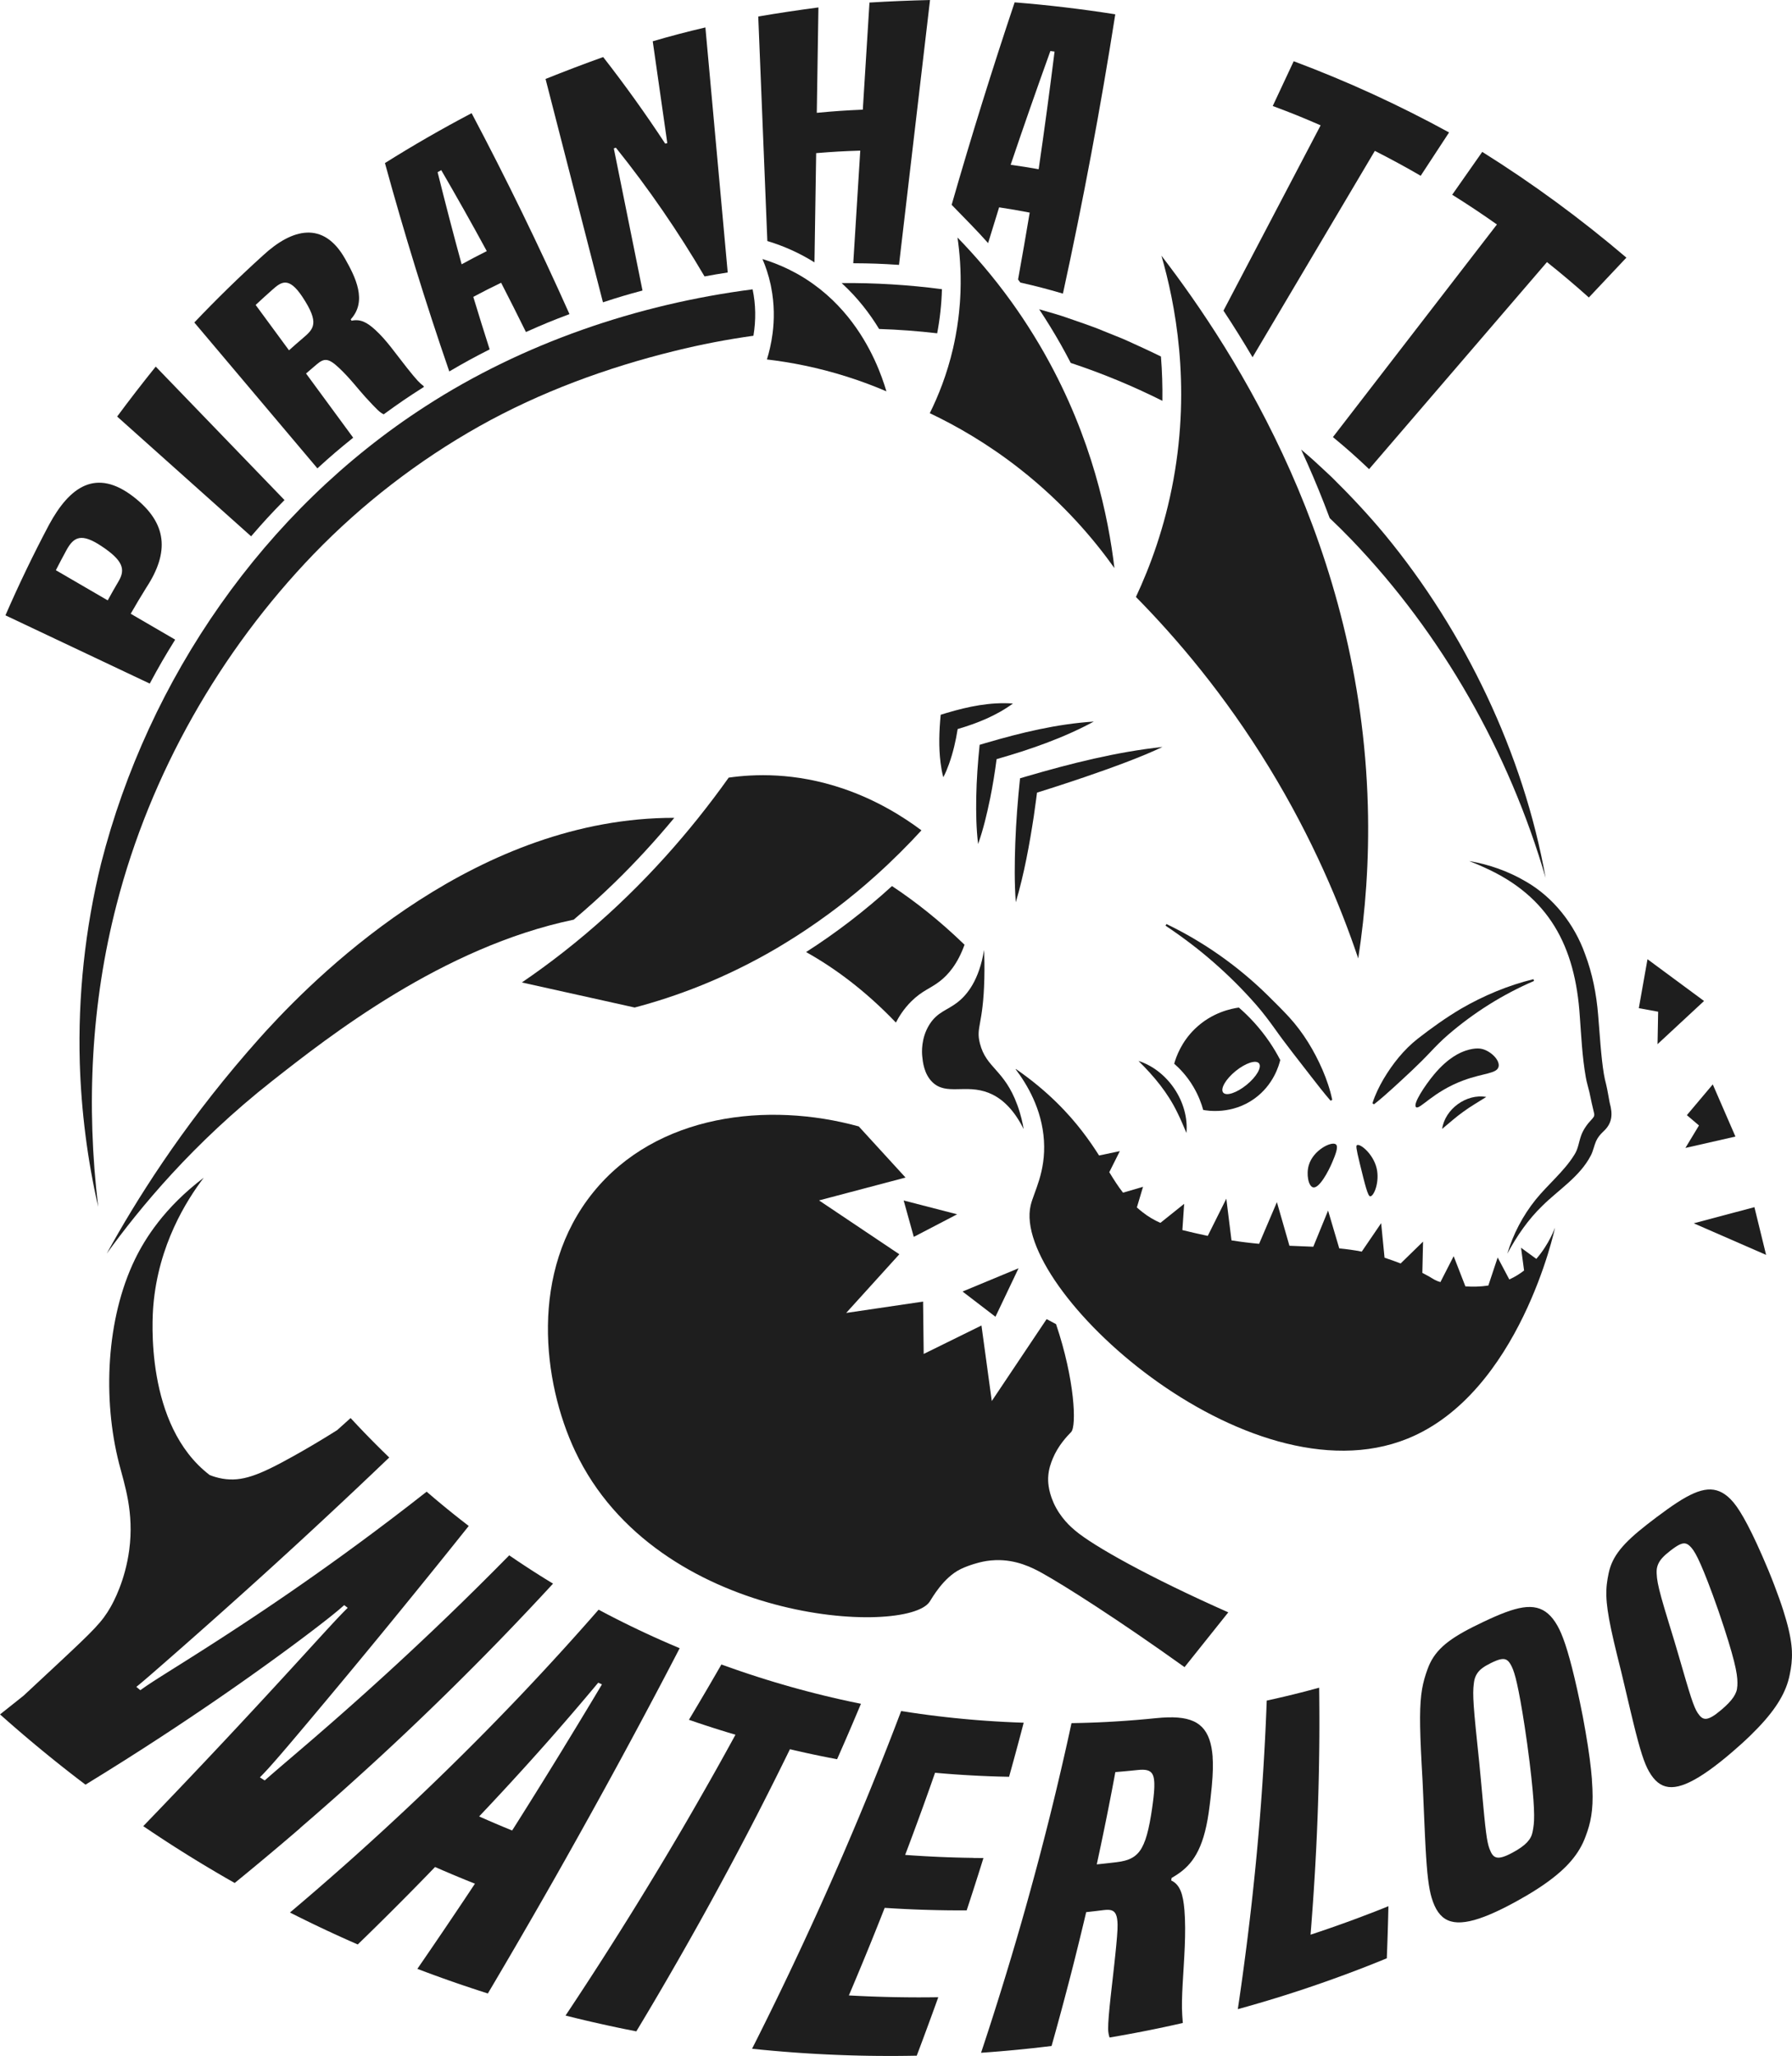 <?xml version="1.0" encoding="UTF-8"?>
<svg id="Calque_2" data-name="Calque 2" xmlns="http://www.w3.org/2000/svg" viewBox="0 0 962.2 1103.4">
  <defs>
    <style>
      .cls-1 {
        fill: #1e1e1e;
      }
    </style>
  </defs>
  <g id="Nouvelle_propositions" data-name="Nouvelle propositions">
    <g>
      <path class="cls-1" d="M743.53,286.85c-8.72-10.53-18.82-21.27-28.56-30.85-4.09-3.73-8.59-8.12-12.8-11.72-1.05-.86-2.27-1.9-3.54-3,1.14,2.47,2.26,4.94,3.36,7.42,4.32,9.73,8.31,19.52,11.98,29.36,4.02,3.81,7.96,7.71,11.8,11.7,48.56,50.59,84.55,114.04,104.13,181.36-11.92-66.66-43.31-132.11-86.37-184.27Z"/>
      <path class="cls-1" d="M54.29,463.39c-8.59,34.89-12.49,71.22-11.45,107.12,.81,25.99,4.09,51.89,9.89,77.19-6.55-54.25-3.81-109.39,9.87-162.23,18.11-70.22,55.55-135.91,105.79-188.06,26.12-27.03,56.29-50.28,89.05-68.69,32.79-18.38,68.51-31.47,104.99-40.41,13.87-3.43,27.94-6.14,42.12-8.11,1.41-8.44,1.27-16.78-.44-24.91-61.94,7.99-123.44,28.96-175.72,62.81-86.58,55.86-148.76,145.98-174.1,245.3Z"/>
      <path class="cls-1" d="M546.23,593.02c-7.01-19.11-16.68-19.66-20.08-33.02-2.27-8.89,1.76-9.61,2.38-34.72,.16-6.52,.02-11.89-.12-15.44-2.71,16.19-8.99,24.02-14.38,28.18-5.56,4.29-10.68,5.07-14.93,11.78-4.68,7.38-4.09,15.27-3.92,17.01,.28,2.94,.91,9.48,5.38,13.9,7.54,7.44,17.94,.9,30.36,5.85,5.26,2.09,12.47,6.88,18.72,19.4-.48-2.91-1.42-7.54-3.4-12.94Z"/>
      <path class="cls-1" d="M864.34,592.03c-.62-3.02-1.13-6.72-1.94-10.04-.46-1.77-.93-3.76-1.22-5.58-1.49-8.9-2.3-22.48-3.08-31.72-.89-11.07-3.08-22.27-7.05-32.73-5.67-15.9-16.92-30.24-31.44-38.66-9.58-5.69-20.08-9.38-30.77-11.18,2.52,1.02,5.03,1.98,7.47,3.14,35.48,15.58,49.53,42.68,51.95,80.2,.81,10.92,1.29,21.72,3.22,32.69,.44,2.66,1.32,5.38,1.94,8.03,.65,3.25,1.73,8.16,2.56,11.49,.28,1.54-.59,2.26-1.61,3.42-2.07,2.13-4.22,5.17-5.3,8.09-1.43,3.82-1.57,7.34-3.82,10.72-5.39,8.72-14.08,15.77-20.71,23.97-6.97,8.68-12.11,18.6-15.21,28.99,5.13-9.54,11.26-18.41,18.82-25.71,8.75-8.65,20.15-15.65,26.03-27,1.25-2.35,1.8-5.43,2.82-7.7,.96-2.09,2.1-3.44,3.85-5.13,4.94-4.46,5.12-9.39,3.5-15.29Z"/>
      <path class="cls-1" d="M714.43,590.75l.9-.44c-1.13-5.56-2.98-10.87-5.18-16.03-4.46-10.28-10.33-20.01-17.9-28.3-3.8-4.13-7.79-8.06-11.76-11.97-15.81-15.51-34.25-28.51-54.17-38.07l-.49,.87c9.1,6.09,17.82,12.65,25.96,19.81,8.14,7.11,15.8,14.75,22.89,22.88,3.53,4.06,6.77,8.36,9.89,12.72,5.4,7.69,13.66,18.08,19.49,25.64,3.34,4.28,6.68,8.62,10.38,12.89Z"/>
      <path class="cls-1" d="M646.06,595.71c2.33,.43,15.49,2.61,27.57-6.13,10.22-7.39,13.1-17.83,13.79-20.68-1.56-3-3.41-6.18-5.62-9.45-5.45-8.05-11.4-14.18-16.6-18.69-3.77,.52-14.48,2.5-23.72,11.54-7.16,7-9.93,14.8-11,18.59,2.95,2.58,6.89,6.62,10.3,12.4,2.77,4.68,4.35,9.06,5.28,12.43Zm17.34-20.83c5.31-4.33,10.95-6.21,12.6-4.18s-1.31,7.18-6.62,11.51c-5.31,4.33-10.95,6.21-12.6,4.18-1.65-2.02,1.31-7.18,6.62-11.51Z"/>
      <path class="cls-1" d="M823.37,525.52c-13.57,3.31-26.73,8.82-38.87,15.85-8.14,4.82-15.83,10.33-23.31,16.14-7.47,5.9-13.46,13.46-18.31,21.61-2.39,4.1-4.49,8.39-5.96,13l.82,.57c3.81-2.96,7.24-6.06,10.64-9.14,6.7-6.15,13.29-12.16,19.5-18.75,3.08-3.27,6.25-6.5,9.67-9.44,13.84-11.9,29.31-21.65,46.14-28.89l-.32-.95Z"/>
      <path class="cls-1" d="M834.88,658.98s-2.9,8.52-9.97,16.66c-2.73-1.99-5.47-3.98-8.2-5.98,.54,4.08,1.08,8.15,1.63,12.23-2.25,1.74-4.77,3.33-7.57,4.63-.12,.06-.24,.1-.36,.16-2.08-3.93-4.17-7.86-6.25-11.79-1.67,5.02-3.34,10.04-5.01,15.06-4.34,.66-8.55,.7-12.32,.45-2.1-5.4-4.2-10.81-6.3-16.21-2.37,4.63-4.74,9.26-7.11,13.9-.79-.23-1.29-.4-1.42-.46-2.79-1.12-2.32-1.4-7.45-4.04,0,0-.29-.15-.84-.42,.13-5.6,.26-11.2,.39-16.8-4.01,3.91-8.03,7.82-12.04,11.73-2.62-1.02-5.53-2.08-8.64-3.09-.61-6.18-1.21-12.35-1.82-18.53-3.47,5.09-6.95,10.18-10.42,15.26-3.97-.79-7.98-1.33-12.08-1.73-2-6.77-4-13.53-6-20.3-2.65,6.47-5.29,12.94-7.94,19.41-4.14-.18-8.39-.32-12.81-.52-2.24-7.8-4.49-15.61-6.73-23.41-3.18,7.45-6.37,14.9-9.55,22.36-4.74-.43-9.67-1.02-14.83-1.84-.93-7.46-1.85-14.92-2.78-22.38l-9.97,19.97c-5.23-1.14-9.71-2.12-13.62-3.12,.32-4.69,.63-9.39,.95-14.08-4.25,3.4-8.5,6.8-12.75,10.21-3.43-1.5-6.51-3.31-9.58-5.72-1.09-.85-2.1-1.7-3.06-2.56,1.1-3.69,2.2-7.37,3.3-11.06-3.58,1.04-7.16,2.09-10.74,3.13-2.7-3.45-4.98-7.06-7.37-10.99,1.89-3.77,3.77-7.53,5.66-11.3-3.72,.78-7.43,1.56-11.15,2.34-2.51-3.97-5.42-8.28-9.1-13.05-6.95-9.02-18.08-21.3-35.54-33.35-.06,.02-.12,.05-.18,.07,6.06,8.03,14.16,21.31,15.23,38.36,1.06,16.92-5.45,27.54-7.14,34.74-10.49,44.6,116.03,160.04,202.3,125.22,60.2-24.3,79.31-113.1,79.2-113.16Z"/>
      <path class="cls-1" d="M555.14,437.71c.77-5.2,1.68-12.31,1.68-12.31,0,0,45.77-14.07,67.36-24.52-24.93,2.72-49.25,8.87-73.25,15.88l-3.23,.96c-1.21,11.55-2.12,23.15-2.55,34.76-.37,10.59-.51,21.15,.27,31.76,4.51-15.25,7.33-30.85,9.73-46.53Z"/>
      <path class="cls-1" d="M531.62,428.68c1.43-7.04,2.57-14.13,3.5-21.25,17.95-5.15,35.69-11.24,52.18-20.16-19.8,1.26-39.09,5.95-58.05,11.51l-3.24,.96c-.97,9.34-1.65,18.73-1.82,28.12-.13,8.39-.02,16.74,1,25.13,2.81-7.97,4.73-16.1,6.42-24.31Z"/>
      <path class="cls-1" d="M508.39,382.6l-3.29,1.01c-.82,8.59-1.16,17.25-.06,25.85,.33,2.55,.74,5.1,1.46,7.69,1.26-2.37,2.22-4.78,3.09-7.19,2.17-6.08,3.62-12.34,4.62-18.68,10.5-3.09,20.76-7.17,29.68-13.7-12.1-.87-24,1.6-35.5,5.03Z"/>
      <path class="cls-1" d="M804.66,572.49c.75-3.34-3.71-7.96-8.38-9.38-.94-.28-3.84-1.03-9.25,.76-2.85,.95-9.34,3.58-17.02,12.79-4.85,5.81-11.51,15.84-9.69,17.52,1.86,1.71,9.04-8.24,25.4-14.32,10.79-4,18.08-3.55,18.93-7.37Z"/>
      <path class="cls-1" d="M728.62,614.59c-.54,.32-.57,1.36,1.5,9.83,2.88,11.76,4.34,17.64,5.6,17.65,2.04,.02,5.16-7.82,3.46-15.04-1.82-7.72-8.86-13.43-10.55-12.44Z"/>
      <path class="cls-1" d="M705.01,637.25c3.27,.84,8.25-8.54,10.24-13.25,1.63-3.85,3.6-8.52,2.06-9.81-2.22-1.85-12.14,2.97-14.56,11.12-1.48,4.97-.19,11.3,2.26,11.93Z"/>
      <path class="cls-1" d="M565.65,806.4c-3.03-6.82-2.91-12.04-2.85-13.38,.21-4.61,1.55-7.96,2.46-10.18,2.87-7,7.66-11.98,9.88-14.27,0,0,0,0,0,0,3-3.08,1.99-28.09-8.11-57.91l-5.06-2.69c-9.81,14.65-19.62,29.31-29.44,43.96-1.85-13.51-3.69-27.03-5.54-40.54-10.34,5.09-20.68,10.18-31.02,15.27-.11-9.37-.22-18.73-.33-28.1-13.76,2.03-27.53,4.06-41.29,6.09,9.51-10.5,19.03-20.99,28.54-31.49-14.38-9.63-28.75-19.27-43.12-28.9,15.48-4.09,30.96-8.18,46.45-12.27-8.37-9.15-16.74-18.29-25.11-27.44-48.64-13.43-108.48-6.77-142.61,35.4-34.4,42.5-27.12,101.87-9.72,138.81,43.82,92.98,177.95,99.34,190.36,80.92,1.26-1.87,7.35-13.02,16.68-17.55,4.94-2.39,10.53-3.67,10.53-3.67,1.9-.47,4.72-1.01,8.16-1.13,11.11-.39,19.77,4,25.22,7.04,11.93,6.66,40.06,24.46,76.3,50.38l23.49-29.41c-42.19-18.69-72.37-35.54-82.26-43.92-2.12-1.79-7.94-6.73-11.63-15.04Z"/>
      <path class="cls-1" d="M418.02,508.33c1.51-.89,2.98-1.8,4.46-2.71h0s0,0,0,0c3.41-2.09,6.73-4.22,9.96-6.37,.17-.11,.33-.22,.49-.33,1.96-1.31,3.88-2.62,5.77-3.95,.21-.15,.43-.3,.64-.45,1.88-1.32,3.73-2.65,5.55-3.99,.16-.11,.31-.23,.47-.34,2.98-2.2,5.88-4.41,8.69-6.63,.07-.06,.14-.11,.21-.17,1.75-1.38,3.46-2.77,5.14-4.15,.25-.21,.5-.42,.75-.62,1.52-1.26,3.01-2.52,4.48-3.78,.23-.2,.46-.4,.69-.6,1.64-1.42,3.26-2.84,4.83-4.25,0,0,0,0,0,0h0c9.43-8.46,17.63-16.73,24.61-24.35-10.03-7.49-24.28-16.38-42.25-22.46-25.81-8.74-47.71-7.77-61.25-5.83-5.02,7.06-10.55,14.42-16.61,21.98h0c-2.65,3.31-5.41,6.65-8.27,10.02-.15,.17-.29,.34-.44,.51-1.23,1.44-2.48,2.89-3.74,4.34-.25,.29-.5,.57-.75,.86-1.33,1.52-2.69,3.05-4.07,4.58-.1,.11-.19,.21-.29,.32-1.49,1.65-3.01,3.31-4.56,4.97-.24,.26-.49,.52-.73,.78-1.24,1.33-2.5,2.66-3.77,3.99-.46,.48-.92,.95-1.38,1.43-1.14,1.18-2.29,2.35-3.45,3.53-.46,.46-.91,.92-1.37,1.38-1.59,1.6-3.2,3.19-4.84,4.79-1.62,1.57-3.23,3.11-4.84,4.63-.27,.25-.53,.5-.79,.75-1.57,1.47-3.14,2.93-4.7,4.35h0c-16.39,14.93-32.17,27-46.46,36.72l60.57,13.45c21.46-5.65,48.31-15.29,77.21-32.37Z"/>
      <path class="cls-1" d="M362.06,438.93c-104.63-.13-187.76,80.1-218.84,113.98-1.6,1.75-5.51,6.07-10.35,11.65-35.91,41.49-59.95,79.87-75.57,108.26,17.58-24.33,46.28-59.21,88.84-92.67,30.56-24.02,91.49-71.9,161.89-86.56,7.54-6.36,14.9-13,22.03-19.94,11.15-10.84,21.83-22.47,32-34.72Z"/>
      <path class="cls-1" d="M481.05,548.81c1.55-3,4.13-7.28,8.3-11.41,5.85-5.81,10.31-6.86,15.44-10.89,4.16-3.27,9.35-8.96,13.1-19.48-13.27-12.86-26.39-23.17-38.94-31.48-14.54,13.25-29.97,25.09-46.13,35.42,14.89,8.31,31.44,20.31,48.23,37.84Z"/>
      <path class="cls-1" d="M912.25,604.04c-2.43,4.02-4.86,8.04-7.29,12.06,8.96-2.04,17.91-4.07,26.87-6.11-4.06-9.33-8.12-18.66-12.17-28-4.64,5.5-9.27,11-13.91,16.51,2.17,1.84,4.33,3.69,6.5,5.53Z"/>
      <path class="cls-1" d="M890,560.4c8.32-7.72,16.65-15.45,24.97-23.17-10.12-7.47-20.24-14.95-30.36-22.42-1.55,8.76-3.11,17.51-4.66,26.27,3.46,.63,6.92,1.26,10.38,1.9-.11,5.81-.22,11.61-.33,17.42Z"/>
      <path class="cls-1" d="M490.64,663.84c7.76-4.04,15.52-8.08,23.28-12.13-9.57-2.47-19.14-4.94-28.7-7.41,1.81,6.51,3.62,13.02,5.43,19.53Z"/>
      <path class="cls-1" d="M948.29,673.5c-2.09-8.54-4.18-17.08-6.27-25.62-10.86,2.89-21.72,5.78-32.58,8.67,12.95,5.65,25.9,11.3,38.85,16.95Z"/>
      <path class="cls-1" d="M534.5,706.7c4.13-8.67,8.27-17.35,12.4-26.02-10.02,4.16-20.05,8.32-30.07,12.48,5.89,4.52,11.78,9.03,17.67,13.54Z"/>
      <path class="cls-1" d="M637.05,608.07c1.47-16.54-9.97-33.6-25.75-38.67,8.43,8.32,15.75,17.12,20.9,27.78,1.73,3.47,3.24,7.09,4.85,10.89Z"/>
      <path class="cls-1" d="M774.34,605.88c3.98-3.25,7.34-6.35,11.38-9.22,3.99-2.94,7.98-5.16,12.31-7.92-10.63-1.92-22.15,6.48-23.69,17.15Z"/>
      <path class="cls-1" d="M94.07,343.3c-9.56-5.56-14.33-8.34-23.89-13.9,3.28-5.7,4.96-8.51,8.39-14.05,12.42-18.95,11.37-34.54-6.78-48.64-20.14-15.64-34.34-5.61-45.47,14.95-8.44,15.93-16.2,32.05-23.4,48.59,25.83,12.21,51.65,24.42,77.48,36.63,5.23-9.69,7.96-14.41,13.66-23.59Zm-30.37-31.39c-2.39,4.08-3.57,6.14-5.87,10.31-9.28-5.4-18.56-10.79-27.84-16.19,2.22-4.32,3.36-6.46,5.66-10.71,3.97-7.31,8.1-9.35,18.9-2.17,11.49,7.64,12.89,12.39,9.15,18.76Z"/>
      <path class="cls-1" d="M152.76,268.38c-23.05-23.88-46.1-47.75-69.14-71.63-7.11,8.82-13.97,17.7-20.72,26.81,23.98,21.43,47.95,42.85,71.93,64.28,6.97-8.06,10.56-11.95,17.93-19.47Z"/>
      <path class="cls-1" d="M189.65,234.92c-8.44-11.49-16.88-22.97-25.32-34.46,2.27-1.98,3.42-2.96,5.72-4.9,4.01-3.38,6.24-3.5,11.93,1.84,6,5.62,10.52,11.69,14.18,15.67,6.46,7.02,7.71,8.23,9.87,9.3,8.49-6.18,12.82-9.13,21.62-14.73-.12-.2-.17-.31-.29-.51-2-1.5-3.51-3.01-8.78-9.63-6.72-8.46-10.94-14.85-17.14-20.51-4.36-3.98-7.93-5.9-12.67-4.86-.18-.29-.27-.44-.45-.74,9.06-9.83,2.45-22.82-3.04-32.52-11.63-20.53-28.4-16.29-44.11-1.74-12.76,11.55-24.97,23.47-36.83,35.95,22.03,26.09,44.05,52.19,66.08,78.28,7.53-6.84,11.38-10.13,19.23-16.46Zm-34.48-46.91c-5.97-8.12-11.93-16.24-17.9-24.35,3.57-3.32,5.37-4.96,9.01-8.19,4.74-4.21,8.76-7.23,16.13,3.92,9.34,14.12,6,17.16,.24,22.08-3.02,2.58-4.52,3.89-7.49,6.55Z"/>
      <path class="cls-1" d="M262.91,187.51c-3-9.37-5.93-18.76-8.78-28.18,5.92-3.14,8.91-4.66,14.94-7.58,4.52,8.78,8.96,17.6,13.33,26.45,9.25-4.13,13.94-6.06,23.38-9.62-16.34-36.54-33.82-72.46-52.55-107.84-15.89,8.35-31.33,17.23-46.54,26.78,10.34,37.66,21.82,74.91,34.55,111.83,8.55-5,12.89-7.37,21.67-11.84Zm-25.99-96.2c8.35,14.37,16.53,28.85,24.45,43.46-5.44,2.74-8.14,4.16-13.5,7.08-4.51-16.43-8.78-32.91-12.9-49.44,.78-.44,1.17-.66,1.96-1.1Z"/>
      <path class="cls-1" d="M344.99,155.93c-5.14-25.43-10.28-50.86-15.41-76.29,.45-.15,.67-.22,1.12-.36,17.62,21.95,33.33,44.82,47.6,69.08,4.96-.92,7.45-1.34,12.44-2.12-3.99-43.84-7.98-87.67-11.98-131.51-9.48,2.2-18.94,4.68-28.28,7.43,2.61,18.21,5.21,36.43,7.82,54.64-.45,.12-.67,.18-1.12,.29-10.5-15.98-21.54-31.39-33.31-46.47-10.42,3.73-20.67,7.63-30.94,11.76,10.27,39.96,20.55,79.91,30.82,119.87,8.44-2.76,12.7-4.03,21.25-6.33Z"/>
      <path class="cls-1" d="M715.7,234.58c7.92,6.58,11.81,10.02,19.42,17.2,31.84-37.04,63.67-74.07,95.51-111.11,7.67,6.1,15.19,12.45,22.49,18.99,6.72-7.13,13.44-14.26,20.16-21.39-24.5-20.84-50.13-39.68-77.4-56.75-5.38,7.67-10.75,15.33-16.13,23,8.14,5.07,16.18,10.42,24.01,15.96-29.35,38.03-58.7,76.06-88.05,114.1Z"/>
      <path class="cls-1" d="M630.04,257.65c-4.65,25.34-12.49,46.45-20.11,62.74,21.67,21.98,47.53,52.23,71.58,91.6,23.28,38.11,38.13,73.76,47.78,102.4,3.83-24.94,5.98-52.44,5.15-82.08-3.84-138.28-70.14-242.17-110.82-295.09,7.26,25.15,15.93,68.54,6.42,120.43Z"/>
      <path class="cls-1" d="M499.25,221.76c14.07,6.68,31.05,16.31,48.65,30.15,23.39,18.4,39.68,37.82,50.48,52.98-3.26-27.38-11.9-69.54-37.1-114.36h0c-.19-.35-.38-.69-.58-1.04-.85-1.5-1.71-2.98-2.57-4.44-.25-.43-.51-.86-.77-1.28-.64-1.07-1.28-2.14-1.93-3.19-.26-.42-.51-.84-.77-1.25-.87-1.4-1.74-2.79-2.62-4.16-.02-.03-.03-.05-.05-.08-.86-1.34-1.73-2.66-2.6-3.97-.27-.41-.54-.81-.81-1.21-.65-.96-1.3-1.92-1.95-2.86-.27-.39-.54-.79-.81-1.18-.88-1.26-1.76-2.51-2.64-3.74-9.94-13.82-19.98-25.32-29.06-34.65,1.13,7.74,2.01,17.68,1.61,29.16h0c-.02,.58-.05,1.18-.08,1.77-.02,.52-.05,1.04-.08,1.57-.04,.65-.08,1.3-.12,1.96-.03,.39-.06,.79-.09,1.19-.11,1.51-.25,3.03-.41,4.58-.01,.12-.02,.24-.04,.35-.1,.94-.21,1.88-.33,2.83,0,.06-.02,.13-.02,.19-.38,2.96-.84,5.98-1.42,9.07h0c-.42,2.24-.87,4.5-1.4,6.79-3.25,14.01-7.97,25.69-12.49,34.8Z"/>
      <path class="cls-1" d="M573.34,170.67c-4.25-1.54-10.3-3.21-15.37-4.68,4.03,6.06,7.84,12.26,11.43,18.58,1.91,3.37,3.74,6.78,5.52,10.21,16.88,5.58,33.33,12.39,49.21,20.34,.11-7.9-.14-15.84-.77-23.77-5.71-2.86-12.1-5.72-17.43-8.16-2.74-1.36-11.03-4.5-13.83-5.7-5.14-2.23-13.47-4.92-18.77-6.82Z"/>
      <path class="cls-1" d="M472.03,176.56c10.42,.34,20.83,1.11,31.18,2.32,1.49-7.81,2.34-15.72,2.56-23.67-17.84-2.35-35.87-3.44-53.85-3.28,8.47,7.73,15.04,16.29,20.11,24.64Z"/>
      <path class="cls-1" d="M411.79,192.92c12.67,1.49,27.33,4.26,43.17,9.3,7.59,2.41,14.59,5.07,20.99,7.81-2.36-7.98-8.03-24.34-20.55-39.85-.04-.05-.08-.1-.12-.15-1.65-2.03-3.41-4.05-5.31-6.03-.05-.06-.11-.11-.16-.17-1.9-1.99-3.93-3.93-6.1-5.83-.04-.03-.08-.07-.12-.1-2.19-1.91-4.53-3.76-7.01-5.53h0c-1.54-1.1-3.13-2.17-4.78-3.2-5.36-3.34-10.65-5.86-15.65-7.8-.12-.05-.24-.09-.37-.14-2.19-.84-4.33-1.57-6.38-2.2,1.69,3.93,3.26,8.52,4.39,13.71,.1,.46,.18,.92,.27,1.38h0c1.81,9.19,1.7,17.65,.78,24.78-.72,5.58-1.92,10.35-3.05,14.03Z"/>
      <path class="cls-1" d="M412.31,129.45c8.79,2.67,17.13,6.45,24.78,11.22,.08,.05,.15,.1,.23,.15,.3-19.54,.61-39.09,.91-58.63,9.45-.77,14.19-1.04,23.68-1.35-1.25,20.15-2.51,40.29-3.76,60.44,9.83,.06,14.75,.24,24.56,.88,5.55-47.38,11.11-94.77,16.66-142.15-10.88,.25-21.66,.7-32.51,1.36l-3.58,57.48c-9.9,.44-14.85,.78-24.71,1.7l.88-56.56c-10.83,1.42-21.54,3.03-32.31,4.86,1.63,40.17,3.25,80.34,4.88,120.52l.29,.09Z"/>
      <path class="cls-1" d="M161.14,981.1c1.33-1.15,2.65-2.29,3.96-3.42,1.31-1.13,2.6-2.26,3.88-3.37s2.55-2.23,3.81-3.33c1.26-1.1,2.5-2.2,3.74-3.29,1.24-1.09,2.46-2.17,3.68-3.25,1.22-1.08,2.42-2.15,3.62-3.22,1.2-1.07,2.38-2.13,3.56-3.19,1.18-1.06,2.35-2.11,3.51-3.16,1.16-1.05,2.32-2.1,3.47-3.14,1.15-1.04,2.29-2.08,3.43-3.12,1.14-1.04,2.27-2.07,3.39-3.1,1.12-1.03,2.25-2.06,3.36-3.09,1.11-1.03,2.23-2.06,3.33-3.08s2.21-2.05,3.31-3.08c1.1-1.03,2.2-2.05,3.29-3.08,1.09-1.03,2.18-2.05,3.27-3.08,1.09-1.03,2.18-2.06,3.26-3.09,1.09-1.03,2.17-2.06,3.25-3.1,1.08-1.03,2.17-2.07,3.25-3.11,1.08-1.04,2.17-2.08,3.25-3.13,1.08-1.04,2.17-2.09,3.25-3.15,1.09-1.05,2.17-2.11,3.26-3.17s2.18-2.13,3.27-3.2c1.09-1.07,2.19-2.15,3.28-3.23,1.1-1.08,2.2-2.17,3.3-3.27,1.1-1.1,2.21-2.2,3.32-3.31,1.11-1.11,2.23-2.23,3.35-3.35,1.12-1.12,2.25-2.26,3.38-3.4s2.26-2.29,3.41-3.45,2.29-2.33,3.44-3.51,2.31-2.37,3.48-3.56c1.17-1.2,2.34-2.41,3.51-3.63,1.18-1.22,2.36-2.45,3.56-3.7,1.19-1.24,2.39-2.5,3.6-3.77,1.21-1.27,2.42-2.55,3.65-3.84,1.22-1.29,2.46-2.6,3.7-3.92,1.24-1.32,2.49-2.66,3.75-4,1.26-1.35,2.53-2.71,3.81-4.09,1.28-1.38,2.56-2.77,3.86-4.18-1.59-.97-3.05-1.86-4.41-2.71-1.36-.85-2.63-1.65-3.86-2.42s-2.4-1.53-3.58-2.29c-1.18-.76-2.35-1.53-3.56-2.32-1.21-.8-2.47-1.63-3.81-2.53s-2.76-1.86-4.3-2.92c-2.99,3.04-5.92,6-8.79,8.87-2.87,2.88-5.68,5.67-8.43,8.39-2.75,2.72-5.44,5.35-8.06,7.92-2.63,2.56-5.19,5.05-7.7,7.46-2.51,2.41-4.95,4.75-7.34,7.02-2.39,2.27-4.71,4.47-6.98,6.6-2.27,2.13-4.47,4.2-6.62,6.2-2.15,2-4.24,3.93-6.27,5.81-2.03,1.87-4,3.68-5.92,5.43-1.92,1.75-3.77,3.44-5.58,5.07-1.8,1.63-3.55,3.21-5.24,4.73s-3.33,2.99-4.92,4.4-3.12,2.77-4.6,4.09c-1.48,1.31-2.91,2.57-4.29,3.79s-2.71,2.38-3.99,3.5-2.51,2.2-3.7,3.23c-1.19,1.03-2.32,2.02-3.42,2.97s-2.15,1.86-3.15,2.73c-1.01,.87-1.97,1.7-2.9,2.5-.92,.8-1.81,1.56-2.66,2.28s-1.65,1.42-2.43,2.08c-.77,.66-1.51,1.29-2.21,1.89-.7,.6-1.37,1.17-2.01,1.72-.64,.54-1.24,1.06-1.82,1.55-.58,.49-1.12,.96-1.64,1.4-.52,.44-1.01,.87-1.48,1.27-.47,.4-.91,.78-1.33,1.14-.42,.36-.82,.7-1.2,1.03-.38,.33-.74,.64-1.08,.93-.34,.3-.67,.58-.98,.85-.31,.27-.61,.53-.89,.77s-.56,.48-.82,.71-.52,.45-.76,.66c-.25,.21-.48,.42-.72,.63s-.46,.41-.69,.6c-.23,.2-.45,.4-.68,.59-1.03-.66-1.55-.99-2.58-1.65,.22-.21,.43-.43,.64-.65,.21-.22,.43-.43,.65-.66,.22-.22,.44-.45,.66-.69s.46-.48,.69-.73c.24-.25,.48-.51,.73-.78s.51-.56,.79-.85c.27-.3,.56-.61,.85-.94,.3-.33,.61-.68,.93-1.04s.67-.75,1.02-1.15,.73-.83,1.13-1.28c.39-.45,.81-.92,1.24-1.42s.89-1.03,1.37-1.58c.48-.56,.98-1.14,1.51-1.75,.53-.61,1.08-1.26,1.66-1.94,.58-.68,1.19-1.39,1.83-2.14,.64-.75,1.31-1.53,2-2.36,.7-.82,1.43-1.68,2.19-2.59s1.56-1.84,2.39-2.83c.83-.99,1.7-2.01,2.6-3.09,.91-1.07,1.85-2.19,2.83-3.36s2-2.38,3.06-3.65c1.06-1.27,2.16-2.58,3.31-3.95,1.15-1.37,2.33-2.79,3.57-4.27,1.23-1.48,2.51-3.01,3.84-4.6,1.32-1.59,2.7-3.24,4.12-4.95,1.42-1.71,2.89-3.48,4.41-5.31,1.52-1.83,3.09-3.73,4.71-5.69,1.62-1.96,3.29-3.99,5.02-6.08s3.5-4.26,5.34-6.49,3.72-4.54,5.66-6.91c1.94-2.38,3.94-4.82,6-7.35,2.06-2.52,4.17-5.12,6.35-7.8,2.18-2.68,4.41-5.43,6.71-8.27s4.65-5.75,7.07-8.75,4.9-6.08,7.44-9.25c2.54-3.17,5.15-6.42,7.82-9.77-1.54-1.18-2.94-2.27-4.25-3.3-1.31-1.03-2.54-2-3.72-2.94-1.18-.94-2.31-1.86-3.44-2.78s-2.26-1.85-3.42-2.81c-1.16-.97-2.37-1.97-3.65-3.05-1.28-1.08-2.64-2.24-4.12-3.52-3.31,2.6-6.56,5.13-9.74,7.59-3.19,2.46-6.31,4.85-9.37,7.17-3.06,2.32-6.06,4.58-8.99,6.77s-5.81,4.32-8.61,6.38c-2.81,2.06-5.55,4.07-8.23,6.01s-5.3,3.83-7.86,5.65c-2.56,1.83-5.05,3.59-7.48,5.31-2.43,1.71-4.8,3.37-7.11,4.98s-4.56,3.16-6.74,4.67c-2.19,1.5-4.31,2.96-6.38,4.36-2.07,1.41-4.08,2.76-6.03,4.08-1.95,1.31-3.84,2.58-5.68,3.8-1.84,1.22-3.61,2.4-5.34,3.54-1.72,1.14-3.39,2.23-5.01,3.29-1.61,1.06-3.17,2.08-4.68,3.06-1.51,.98-2.96,1.92-4.37,2.83s-2.76,1.78-4.07,2.62c-1.31,.84-2.57,1.64-3.78,2.42-1.21,.77-2.38,1.51-3.5,2.22-1.12,.71-2.2,1.39-3.23,2.05-1.03,.65-2.02,1.28-2.97,1.88-.95,.6-1.86,1.17-2.73,1.72-.87,.55-1.7,1.07-2.5,1.57-.8,.5-1.56,.98-2.28,1.43-.73,.46-1.42,.89-2.08,1.31-.66,.42-1.29,.81-1.89,1.19-.6,.38-1.17,.74-1.71,1.08-.54,.34-1.06,.67-1.55,.98-.49,.31-.96,.61-1.4,.9-.45,.29-.87,.56-1.27,.82-.4,.26-.79,.51-1.15,.75-.37,.24-.72,.47-1.05,.69s-.65,.43-.96,.64c-.31,.21-.6,.41-.89,.6-.29,.19-.56,.38-.83,.57-.27,.19-.53,.37-.78,.55-.25,.18-.51,.36-.75,.53-.25,.18-.49,.35-.74,.53-.86-.71-1.29-1.06-2.15-1.78,.24-.19,.48-.39,.71-.58,.24-.2,.48-.39,.72-.59,.24-.2,.49-.41,.74-.62,.25-.21,.51-.43,.78-.65s.54-.46,.83-.7c.28-.24,.58-.49,.89-.76,.31-.26,.63-.54,.97-.83s.69-.59,1.06-.91c.37-.32,.76-.65,1.16-1,.41-.35,.83-.72,1.28-1.11s.92-.8,1.41-1.23c.49-.43,1.01-.88,1.56-1.36,.55-.48,1.12-.97,1.72-1.5s1.23-1.08,1.89-1.65c.66-.58,1.35-1.18,2.08-1.82,.73-.64,1.49-1.3,2.28-2,.8-.7,1.63-1.43,2.5-2.19,.87-.76,1.78-1.56,2.72-2.39s1.93-1.7,2.96-2.61c1.03-.91,2.1-1.85,3.22-2.84,1.12-.98,2.27-2.01,3.48-3.08,1.21-1.07,2.46-2.18,3.76-3.33,1.3-1.15,2.65-2.35,4.05-3.6,1.4-1.25,2.85-2.54,4.35-3.88,1.5-1.34,3.05-2.73,4.66-4.17s3.27-2.93,4.99-4.47c1.72-1.54,3.49-3.14,5.32-4.79,1.83-1.65,3.72-3.36,5.67-5.12,1.95-1.76,3.95-3.59,6.02-5.47s4.2-3.82,6.39-5.83c2.19-2,4.44-4.07,6.76-6.2,2.32-2.13,4.7-4.33,7.14-6.59,2.45-2.26,4.96-4.59,7.53-6.99,2.58-2.4,5.22-4.86,7.93-7.4,2.71-2.54,5.49-5.15,8.34-7.83,2.85-2.68,5.76-5.44,8.75-8.28,2.99-2.83,6.04-5.75,9.17-8.74-1.42-1.36-2.71-2.62-3.92-3.81s-2.34-2.31-3.42-3.4c-1.08-1.09-2.13-2.14-3.16-3.2-1.04-1.06-2.07-2.12-3.14-3.23-1.07-1.11-2.17-2.26-3.34-3.5-1.17-1.24-2.42-2.57-3.77-4.03-1.44,1.3-2.87,2.59-4.29,3.86-.98,.88-1.95,1.75-2.92,2.62-8.82,5.57-16.82,10.25-23.65,14.05-18.31,10.2-27.49,13.79-37.92,12-2.95-.51-5.31-1.32-6.84-1.92-.04-.03-.09-.07-.16-.12-34.75-26.66-30.69-84.2-30.14-90.81,2.73-32.69,17.85-56.53,27.07-68.67-21.22,16.09-31.61,32.83-36.94,43.82-15.44,31.82-17.42,74.95-8.51,109.62,2.92,11.36,8.12,26.13,5.45,46.3-2.21,16.66-8.62,28.23-10.04,30.72-4.58,8.02-8.92,12.3-28.09,30.21-6.97,6.51-13.21,12.31-18.52,17.24-1.17,.93-2.34,1.87-3.52,2.81-1.5,1.2-3.02,2.41-4.56,3.63-1.53,1.22-3.09,2.45-4.65,3.69,1.49,1.33,2.93,2.6,4.31,3.81,1.39,1.22,2.72,2.38,4.02,3.5s2.56,2.2,3.78,3.25c1.23,1.05,2.43,2.07,3.61,3.06,1.18,1,2.34,1.97,3.5,2.93,1.15,.96,2.3,1.91,3.45,2.85,1.15,.94,2.3,1.88,3.46,2.83s2.34,1.89,3.53,2.85,2.42,1.93,3.68,2.93c1.26,.99,2.55,2.01,3.88,3.05s2.72,2.11,4.16,3.22c1.44,1.11,2.94,2.25,4.5,3.43,3.79-2.32,7.46-4.59,11.02-6.8,3.56-2.21,7-4.38,10.33-6.48,3.33-2.11,6.55-4.17,9.67-6.17,3.12-2,6.13-3.96,9.04-5.86,2.91-1.9,5.73-3.75,8.45-5.55s5.34-3.55,7.88-5.25c2.53-1.7,4.98-3.35,7.34-4.95,2.36-1.6,4.63-3.16,6.83-4.66s4.31-2.97,6.34-4.38c2.04-1.41,3.99-2.78,5.88-4.1,1.89-1.32,3.7-2.6,5.44-3.84,1.74-1.24,3.42-2.43,5.03-3.58,1.61-1.15,3.15-2.26,4.64-3.33,1.48-1.07,2.9-2.1,4.27-3.09,1.36-.99,2.67-1.94,3.92-2.86s2.45-1.8,3.59-2.64c1.14-.84,2.24-1.66,3.28-2.43,1.04-.78,2.04-1.52,2.99-2.23,.95-.71,1.86-1.4,2.72-2.05,.86-.65,1.69-1.28,2.47-1.87,.78-.6,1.53-1.16,2.24-1.71,.71-.54,1.38-1.06,2.02-1.55,.64-.49,1.25-.96,1.82-1.41,.58-.45,1.12-.87,1.64-1.28,.52-.41,1.01-.79,1.48-1.16,.47-.37,.91-.72,1.33-1.06,.42-.34,.82-.66,1.2-.96,.38-.31,.74-.6,1.08-.88s.67-.55,.98-.81c.31-.26,.61-.51,.9-.75,.29-.24,.57-.48,.83-.71s.53-.45,.78-.67c.25-.22,.5-.44,.75-.65s.49-.43,.73-.64c.75,.58,1.13,.87,1.89,1.45-.24,.23-.47,.47-.71,.7-.24,.24-.47,.47-.72,.72-.24,.24-.49,.49-.74,.75-.25,.26-.51,.52-.78,.8s-.54,.56-.83,.86c-.29,.3-.59,.61-.9,.94-.31,.33-.64,.68-.98,1.04s-.7,.75-1.08,1.15c-.38,.4-.77,.83-1.19,1.28-.42,.45-.85,.92-1.32,1.42-.46,.5-.95,1.02-1.46,1.58-.51,.55-1.05,1.14-1.61,1.75-.56,.62-1.16,1.26-1.78,1.94s-1.28,1.4-1.97,2.15c-.69,.75-1.41,1.54-2.17,2.37-.76,.83-1.55,1.7-2.38,2.61-.83,.91-1.7,1.86-2.61,2.86-.91,1-1.86,2.04-2.86,3.12-1,1.09-2.04,2.22-3.12,3.41s-2.22,2.42-3.4,3.7c-1.18,1.29-2.41,2.62-3.69,4.02-1.28,1.39-2.62,2.84-4,4.34-1.39,1.5-2.83,3.07-4.33,4.69-1.5,1.62-3.06,3.3-4.68,5.05s-3.3,3.55-5.04,5.42c-1.74,1.87-3.54,3.8-5.41,5.81s-3.81,4.07-5.81,6.21c-2,2.14-4.08,4.35-6.22,6.62-2.15,2.28-4.36,4.63-6.66,7.06-2.29,2.43-4.66,4.92-7.11,7.5-2.45,2.58-4.97,5.23-7.58,7.96-2.61,2.73-5.3,5.54-8.07,8.43-2.77,2.89-5.63,5.86-8.58,8.92,1.61,1.09,3.15,2.12,4.64,3.12,1.49,.99,2.93,1.94,4.32,2.86,1.39,.91,2.74,1.79,4.06,2.65,1.32,.85,2.61,1.68,3.87,2.49,1.27,.81,2.51,1.6,3.75,2.37s2.46,1.54,3.69,2.31c1.23,.76,2.46,1.52,3.7,2.28,1.24,.76,2.5,1.52,3.78,2.3,1.28,.77,2.58,1.56,3.93,2.35,1.34,.8,2.72,1.61,4.14,2.45,1.43,.84,2.9,1.69,4.43,2.58,1.53,.88,3.13,1.8,4.79,2.74,1.61-1.31,3.21-2.62,4.78-3.91s3.12-2.57,4.66-3.84,3.05-2.52,4.54-3.77,2.97-2.48,4.43-3.7,2.9-2.44,4.33-3.64c1.42-1.2,2.83-2.4,4.23-3.58,1.39-1.18,2.77-2.36,4.13-3.52,1.36-1.17,2.71-2.32,4.04-3.47Z"/>
      <path class="cls-1" d="M307.51,990.89c.73-1.3,1.46-2.61,2.19-3.9,.73-1.3,1.45-2.6,2.17-3.89,.72-1.29,1.44-2.59,2.16-3.88,.72-1.29,1.44-2.59,2.16-3.88s1.43-2.59,2.15-3.88c.72-1.3,1.43-2.59,2.15-3.89s1.43-2.6,2.15-3.9c.72-1.3,1.44-2.61,2.16-3.92,.72-1.31,1.44-2.63,2.16-3.95,.72-1.32,1.45-2.65,2.18-3.98,.73-1.33,1.46-2.67,2.19-4.02s1.47-2.7,2.21-4.06,1.48-2.73,2.22-4.11c.75-1.38,1.49-2.76,2.25-4.16,.75-1.4,1.51-2.8,2.27-4.22,.76-1.42,1.53-2.84,2.3-4.28,.77-1.44,1.55-2.89,2.33-4.35,.78-1.46,1.57-2.94,2.36-4.43,.79-1.49,1.59-2.99,2.4-4.51s1.62-3.05,2.44-4.6c.82-1.55,1.64-3.11,2.48-4.69,.83-1.58,1.67-3.17,2.52-4.79,.85-1.61,1.7-3.24,2.56-4.89,.86-1.65,1.73-3.31,2.61-5,.88-1.69,1.77-3.39,2.66-5.12-1.78-.74-3.46-1.46-5.07-2.15-1.61-.69-3.14-1.37-4.62-2.02-1.48-.65-2.9-1.29-4.29-1.92-1.39-.63-2.74-1.25-4.06-1.87-1.33-.62-2.64-1.23-3.95-1.85-1.31-.62-2.61-1.25-3.93-1.89-1.32-.64-2.65-1.3-4.02-1.97-1.37-.68-2.76-1.38-4.21-2.11-1.45-.73-2.94-1.5-4.5-2.31-1.56-.81-3.19-1.67-4.89-2.58-1.24,1.42-2.47,2.83-3.7,4.22s-2.44,2.77-3.65,4.13-2.41,2.71-3.6,4.04c-1.19,1.33-2.37,2.65-3.55,3.96-1.18,1.31-2.34,2.6-3.5,3.88-1.16,1.28-2.31,2.55-3.46,3.8-1.15,1.26-2.29,2.5-3.42,3.73s-2.26,2.45-3.38,3.67c-1.12,1.21-2.23,2.41-3.34,3.6s-2.21,2.37-3.31,3.54c-1.1,1.17-2.19,2.33-3.28,3.49-1.09,1.15-2.17,2.3-3.25,3.44-1.08,1.14-2.16,2.27-3.23,3.39-1.07,1.12-2.14,2.24-3.21,3.34-1.07,1.11-2.13,2.21-3.19,3.3s-2.12,2.18-3.17,3.27c-1.06,1.08-2.11,2.16-3.16,3.24s-2.1,2.14-3.15,3.21-2.1,2.13-3.15,3.18c-1.05,1.06-2.1,2.11-3.14,3.16-1.05,1.05-2.1,2.1-3.15,3.15s-2.1,2.09-3.15,3.13c-1.05,1.04-2.1,2.08-3.16,3.12-1.06,1.04-2.11,2.08-3.17,3.12-1.06,1.04-2.12,2.08-3.19,3.12s-2.14,2.08-3.21,3.12c-1.07,1.04-2.15,2.08-3.23,3.12-1.08,1.04-2.17,2.09-3.26,3.13s-2.19,2.09-3.3,3.15c-1.1,1.05-2.21,2.1-3.33,3.16-1.12,1.06-2.24,2.12-3.37,3.18-1.13,1.06-2.27,2.13-3.42,3.2s-2.3,2.15-3.47,3.23c-1.17,1.08-2.34,2.17-3.52,3.26-1.18,1.09-2.38,2.19-3.58,3.3s-2.42,2.22-3.65,3.33c-1.23,1.12-2.46,2.24-3.71,3.38-1.25,1.13-2.51,2.27-3.79,3.42-1.27,1.15-2.56,2.3-3.86,3.47-1.3,1.16-2.62,2.34-3.95,3.52-1.33,1.18-2.68,2.37-4.04,3.57-1.36,1.2-2.74,2.41-4.13,3.63s-2.8,2.45-4.23,3.69-2.87,2.49-4.33,3.76c-1.46,1.26-2.94,2.54-4.44,3.82-1.5,1.29-3.02,2.58-4.56,3.89-1.54,1.31-3.1,2.63-4.68,3.97,1.6,.81,3.12,1.57,4.56,2.29,1.45,.72,2.83,1.4,4.16,2.05,1.33,.65,2.61,1.27,3.87,1.88,1.25,.6,2.48,1.19,3.7,1.77,1.22,.58,2.43,1.15,3.65,1.72,1.22,.57,2.45,1.14,3.71,1.72s2.55,1.17,3.9,1.78c1.34,.61,2.74,1.24,4.21,1.89,1.47,.65,3.01,1.33,4.64,2.05,1.42-1.38,2.78-2.7,4.09-3.97,1.31-1.27,2.56-2.5,3.77-3.69,1.21-1.19,2.38-2.34,3.52-3.46s2.25-2.22,3.33-3.29c1.09-1.08,2.15-2.13,3.2-3.18,1.05-1.05,2.09-2.09,3.13-3.13s2.07-2.08,3.12-3.13c1.04-1.05,2.09-2.11,3.16-3.19,1.07-1.08,2.15-2.18,3.26-3.31,1.11-1.13,2.25-2.29,3.42-3.49,1.17-1.2,2.38-2.44,3.63-3.72,1.25-1.29,2.54-2.62,3.89-4.02,1.7,.75,3.24,1.41,4.67,2.03,1.43,.62,2.77,1.18,4.07,1.73s2.57,1.08,3.87,1.62c1.3,.54,2.64,1.09,4.09,1.68,1.44,.59,2.99,1.21,4.71,1.89-1.01,1.53-1.99,2.99-2.92,4.4-.94,1.41-1.84,2.77-2.72,4.08-.88,1.31-1.73,2.58-2.56,3.82-.83,1.24-1.64,2.45-2.44,3.63s-1.58,2.35-2.36,3.5c-.78,1.15-1.55,2.3-2.32,3.44-.77,1.14-1.55,2.29-2.33,3.44-.78,1.15-1.57,2.32-2.38,3.5s-1.63,2.39-2.47,3.63-1.71,2.51-2.61,3.82c-.9,1.31-1.82,2.67-2.79,4.07-.96,1.41-1.97,2.87-3.01,4.39,1.67,.64,3.25,1.23,4.76,1.79s2.94,1.09,4.33,1.6,2.72,.99,4.03,1.46c1.31,.47,2.58,.92,3.85,1.37s2.52,.88,3.79,1.32c1.27,.44,2.55,.88,3.86,1.32s2.65,.9,4.05,1.36c1.4,.46,2.84,.94,4.37,1.44s3.12,1.01,4.81,1.55c1.02-1.72,2.03-3.42,3.02-5.11,.99-1.68,1.97-3.35,2.94-4.99s1.92-3.27,2.87-4.88c.94-1.61,1.88-3.2,2.8-4.78,.92-1.58,1.83-3.14,2.73-4.68,.9-1.55,1.79-3.08,2.67-4.59,.88-1.52,1.75-3.02,2.61-4.51,.86-1.49,1.71-2.96,2.56-4.42s1.68-2.91,2.51-4.35,1.65-2.86,2.46-4.28,1.62-2.82,2.42-4.22c.8-1.4,1.59-2.78,2.38-4.16,.79-1.38,1.56-2.74,2.34-4.1,.77-1.36,1.54-2.71,2.31-4.06s1.52-2.68,2.27-4.02,1.5-2.66,2.25-3.98,1.49-2.64,2.22-3.95c.74-1.31,1.47-2.62,2.2-3.92Zm-4.63-53.24c-.77,1.25-1.53,2.49-2.29,3.73-.76,1.24-1.52,2.48-2.29,3.72-.76,1.24-1.53,2.48-2.3,3.73-.77,1.25-1.55,2.5-2.33,3.77-.78,1.27-1.58,2.54-2.38,3.84-.8,1.29-1.62,2.6-2.45,3.93-.83,1.33-1.67,2.68-2.53,4.06s-1.74,2.78-2.63,4.21c-.9,1.43-1.81,2.89-2.75,4.38-.94,1.49-1.9,3.02-2.89,4.59-.99,1.57-2,3.17-3.05,4.82-1.78-.73-3.34-1.37-4.78-1.97s-2.77-1.17-4.1-1.73-2.66-1.14-4.1-1.76c-1.44-.62-2.98-1.3-4.75-2.09,1.35-1.42,2.66-2.81,3.94-4.17,1.28-1.36,2.52-2.68,3.73-3.98,1.21-1.3,2.4-2.57,3.55-3.81,1.16-1.25,2.29-2.47,3.4-3.67,1.11-1.2,2.19-2.38,3.26-3.54s2.11-2.31,3.14-3.44c1.03-1.13,2.05-2.25,3.05-3.35,1-1.11,1.99-2.2,2.98-3.29,.98-1.09,1.96-2.17,2.92-3.25,.97-1.08,1.93-2.16,2.89-3.23,.96-1.08,1.92-2.15,2.88-3.24,.96-1.08,1.92-2.17,2.88-3.26,.96-1.09,1.93-2.19,2.9-3.31s1.95-2.23,2.94-3.37c.99-1.14,1.99-2.29,3-3.46s2.04-2.36,3.08-3.57c1.04-1.21,2.1-2.45,3.17-3.71,1.08-1.26,2.17-2.55,3.28-3.86s2.25-2.66,3.41-4.04c1.16-1.38,2.34-2.79,3.55-4.24,.8,.37,1.2,.55,2,.92-.99,1.65-1.95,3.26-2.89,4.83-.94,1.57-1.86,3.1-2.76,4.6s-1.78,2.96-2.65,4.39c-.86,1.43-1.71,2.83-2.55,4.21s-1.65,2.73-2.46,4.06c-.81,1.33-1.61,2.64-2.4,3.94-.79,1.29-1.57,2.57-2.34,3.84-.77,1.27-1.54,2.52-2.31,3.77Z"/>
      <path class="cls-1" d="M407.58,971.91c.74-1.45,1.49-2.92,2.25-4.4,.75-1.48,1.52-2.98,2.28-4.5,.77-1.52,1.54-3.05,2.32-4.6,.78-1.55,1.57-3.12,2.36-4.71,.79-1.59,1.6-3.2,2.4-4.83,.81-1.63,1.63-3.29,2.45-4.96s1.66-3.38,2.5-5.1c1.68,.4,3.22,.75,4.67,1.08,1.45,.33,2.81,.63,4.12,.92,1.31,.29,2.58,.56,3.84,.83,1.27,.27,2.53,.53,3.85,.8,1.31,.27,2.68,.54,4.14,.83,1.46,.29,3.01,.59,4.71,.9,.75-1.7,1.45-3.28,2.1-4.78,.65-1.49,1.27-2.9,1.86-4.25,.59-1.35,1.15-2.66,1.71-3.94,.55-1.28,1.1-2.55,1.65-3.83,.55-1.28,1.11-2.58,1.68-3.94,.58-1.35,1.17-2.76,1.8-4.25,.63-1.49,1.3-3.07,2.01-4.76-1.91-.39-3.76-.77-5.55-1.15-1.79-.38-3.53-.76-5.22-1.14-1.69-.38-3.34-.76-4.95-1.13-1.61-.38-3.18-.75-4.71-1.13s-3.04-.75-4.52-1.13-2.94-.75-4.38-1.13c-1.44-.38-2.87-.76-4.28-1.15-1.42-.39-2.82-.77-4.23-1.17s-2.81-.8-4.22-1.21c-1.41-.41-2.83-.83-4.26-1.26-1.43-.43-2.87-.87-4.33-1.32-1.46-.45-2.94-.92-4.45-1.4-1.51-.48-3.04-.98-4.61-1.5-1.57-.52-3.17-1.05-4.82-1.61-1.64-.56-3.33-1.14-5.06-1.75-1.73-.61-3.51-1.25-5.34-1.91-.98,1.7-1.88,3.27-2.75,4.76-.86,1.49-1.68,2.89-2.46,4.24-.79,1.35-1.54,2.65-2.29,3.93-.75,1.28-1.49,2.54-2.25,3.82-.75,1.28-1.52,2.58-2.32,3.93-.8,1.35-1.63,2.75-2.52,4.24-.89,1.49-1.83,3.06-2.84,4.76,1.65,.58,3.17,1.09,4.6,1.58,1.43,.48,2.76,.93,4.06,1.35,1.29,.43,2.54,.83,3.79,1.23,1.25,.4,2.5,.8,3.8,1.2,1.3,.41,2.64,.82,4.08,1.26,1.44,.44,2.97,.9,4.65,1.4-.91,1.67-1.82,3.32-2.71,4.95-.9,1.63-1.78,3.24-2.66,4.82s-1.75,3.15-2.61,4.7c-.86,1.55-1.72,3.07-2.56,4.58-.85,1.51-1.69,3-2.52,4.47s-1.66,2.93-2.48,4.37-1.63,2.87-2.44,4.28c-.81,1.41-1.61,2.81-2.4,4.2-.8,1.39-1.59,2.76-2.37,4.12s-1.57,2.71-2.34,4.05c-.78,1.34-1.55,2.67-2.32,3.99s-1.54,2.63-2.3,3.93c-.76,1.3-1.53,2.6-2.29,3.89s-1.52,2.57-2.28,3.85-1.51,2.55-2.27,3.82c-.76,1.27-1.51,2.53-2.27,3.79-.76,1.26-1.51,2.52-2.27,3.78-.76,1.26-1.52,2.51-2.28,3.77-.76,1.26-1.52,2.51-2.29,3.77-.76,1.26-1.53,2.52-2.3,3.78-.77,1.26-1.54,2.53-2.32,3.79s-1.56,2.54-2.35,3.82c-.79,1.28-1.58,2.56-2.38,3.85-.8,1.29-1.6,2.58-2.42,3.89-.81,1.3-1.63,2.61-2.46,3.93-.83,1.32-1.66,2.65-2.5,3.99-.84,1.34-1.69,2.69-2.56,4.05s-1.73,2.73-2.61,4.12c-.88,1.39-1.77,2.78-2.68,4.2-.9,1.41-1.82,2.84-2.74,4.28-.93,1.44-1.87,2.9-2.82,4.37-.95,1.47-1.92,2.96-2.9,4.47-.98,1.51-1.98,3.04-2.99,4.58-1.01,1.55-2.04,3.11-3.08,4.7s-2.1,3.19-3.18,4.82c-1.08,1.63-2.17,3.28-3.29,4.95,1.89,.48,3.67,.92,5.36,1.33,1.69,.41,3.29,.8,4.83,1.16,1.54,.36,3.02,.71,4.48,1.04s2.88,.66,4.3,.97c1.43,.32,2.85,.63,4.31,.95,1.46,.32,2.94,.63,4.49,.96,1.55,.32,3.15,.66,4.85,1,1.7,.34,3.48,.7,5.39,1.07,1.04-1.73,2.07-3.44,3.08-5.13,1.01-1.69,2-3.35,2.98-4.99,.97-1.64,1.93-3.26,2.88-4.86s1.87-3.18,2.79-4.74c.91-1.56,1.82-3.1,2.7-4.62,.89-1.52,1.76-3.03,2.62-4.51,.86-1.49,1.71-2.96,2.55-4.42,.84-1.46,1.67-2.9,2.49-4.33,.82-1.43,1.63-2.84,2.43-4.25s1.59-2.79,2.37-4.17c.78-1.38,1.56-2.75,2.32-4.11,.77-1.36,1.52-2.71,2.28-4.05,.75-1.34,1.5-2.68,2.24-4,.74-1.33,1.48-2.65,2.21-3.97,.73-1.32,1.46-2.63,2.18-3.94,.72-1.31,1.44-2.61,2.15-3.91,.71-1.3,1.43-2.6,2.13-3.9,.71-1.3,1.42-2.6,2.12-3.9,.71-1.3,1.41-2.6,2.11-3.9,.7-1.3,1.4-2.6,2.11-3.91s1.4-2.62,2.11-3.93c.7-1.31,1.41-2.63,2.11-3.96,.7-1.33,1.41-2.66,2.12-4,.71-1.34,1.42-2.69,2.13-4.04,.71-1.36,1.43-2.72,2.15-4.1,.72-1.38,1.44-2.76,2.17-4.16s1.46-2.81,2.19-4.23c.73-1.42,1.47-2.86,2.22-4.31Z"/>
      <path class="cls-1" d="M522.73,997.12c-1.68-.02-3.29-.05-4.83-.08s-3.03-.07-4.49-.11c-1.45-.04-2.87-.09-4.28-.14-1.41-.05-2.8-.1-4.21-.16-1.41-.06-2.82-.12-4.28-.2-1.45-.07-2.94-.15-4.48-.24-1.54-.09-3.14-.18-4.83-.29-1.68-.11-3.44-.23-5.31-.37,.67-1.77,1.31-3.45,1.91-5.06s1.18-3.15,1.73-4.63,1.08-2.92,1.6-4.31c.52-1.4,1.02-2.75,1.51-4.1,.49-1.34,.98-2.66,1.46-3.99,.48-1.32,.96-2.65,1.45-3.98,.48-1.34,.97-2.7,1.47-4.09s1.01-2.82,1.53-4.29c.53-1.48,1.07-3.01,1.63-4.61,.56-1.6,1.15-3.27,1.76-5.03,1.98,.18,3.84,.33,5.61,.48s3.44,.27,5.05,.38c1.61,.11,3.16,.22,4.69,.31,1.52,.09,3.01,.18,4.5,.26,1.49,.08,2.98,.16,4.5,.23,1.52,.07,3.08,.14,4.69,.2,1.62,.06,3.3,.12,5.07,.17,1.77,.05,3.64,.1,5.63,.13,.47-1.66,.9-3.21,1.3-4.67,.4-1.46,.78-2.83,1.14-4.15s.71-2.59,1.05-3.84c.34-1.25,.67-2.49,1.01-3.74s.68-2.52,1.03-3.84,.71-2.69,1.1-4.14c.38-1.45,.79-2.99,1.22-4.64-1.89-.06-3.72-.13-5.48-.21-1.77-.08-3.47-.16-5.13-.24-1.66-.09-3.27-.18-4.84-.28-1.57-.1-3.1-.2-4.6-.3-1.5-.11-2.97-.22-4.43-.33-1.45-.11-2.88-.23-4.31-.36-1.42-.12-2.83-.25-4.24-.39s-2.82-.27-4.24-.42c-1.42-.15-2.85-.3-4.29-.46-1.45-.16-2.91-.33-4.4-.51-1.49-.18-3.01-.37-4.57-.57s-3.15-.41-4.79-.64c-1.64-.23-3.33-.47-5.07-.73s-3.54-.53-5.41-.83c-.68,1.79-1.35,3.56-2.02,5.31-.67,1.75-1.33,3.48-1.99,5.19-.66,1.71-1.31,3.4-1.97,5.07s-1.3,3.32-1.94,4.96-1.28,3.25-1.92,4.85-1.27,3.19-1.89,4.76c-.63,1.57-1.25,3.12-1.87,4.67-.62,1.54-1.24,3.07-1.85,4.58-.61,1.51-1.23,3.01-1.83,4.5-.61,1.49-1.22,2.96-1.82,4.43-.6,1.47-1.21,2.92-1.81,4.37-.6,1.44-1.2,2.88-1.79,4.31-.6,1.43-1.19,2.84-1.79,4.25s-1.19,2.81-1.78,4.21-1.18,2.79-1.78,4.17c-.59,1.39-1.18,2.76-1.77,4.14-.59,1.38-1.18,2.75-1.77,4.11-.59,1.37-1.18,2.73-1.78,4.1-.59,1.36-1.19,2.72-1.79,4.08-.6,1.36-1.19,2.72-1.79,4.08-.6,1.36-1.2,2.72-1.81,4.08-.6,1.36-1.21,2.72-1.82,4.09-.61,1.37-1.22,2.73-1.84,4.11s-1.24,2.75-1.86,4.13c-.62,1.38-1.25,2.77-1.89,4.16-.63,1.39-1.27,2.79-1.92,4.19s-1.29,2.82-1.95,4.24c-.66,1.42-1.32,2.85-1.98,4.29s-1.34,2.88-2.02,4.34-1.37,2.93-2.07,4.41c-.7,1.48-1.4,2.97-2.11,4.48s-1.43,3.02-2.16,4.55c-.73,1.53-1.47,3.08-2.22,4.64-.75,1.56-1.51,3.14-2.28,4.73s-1.55,3.2-2.34,4.83c-.79,1.63-1.59,3.27-2.41,4.93-.81,1.66-1.64,3.34-2.48,5.04-.84,1.7-1.69,3.42-2.56,5.16s-1.75,3.5-2.64,5.29c-.9,1.78-1.8,3.59-2.73,5.42,1.96,.21,3.87,.4,5.73,.58,1.86,.18,3.67,.35,5.44,.5,1.77,.16,3.5,.3,5.19,.44,1.69,.14,3.35,.27,4.97,.39,1.63,.12,3.22,.23,4.79,.34,1.57,.11,3.12,.21,4.65,.3,1.53,.09,3.04,.18,4.54,.26,1.5,.08,2.98,.16,4.47,.23s2.95,.14,4.43,.2c1.47,.06,2.95,.12,4.43,.17,1.48,.05,2.97,.1,4.47,.15,1.5,.04,3.01,.08,4.54,.12,1.53,.04,3.08,.07,4.65,.09,1.57,.03,3.17,.05,4.79,.06,1.63,.02,3.28,.03,4.97,.03,1.69,0,3.42,0,5.19,0,1.77,0,3.58-.02,5.44-.05,1.86-.02,3.77-.05,5.73-.09,.68-1.8,1.31-3.47,1.9-5.04,.59-1.58,1.15-3.06,1.68-4.49,.53-1.43,1.04-2.8,1.54-4.16,.5-1.35,.99-2.69,1.49-4.04,.5-1.35,1-2.73,1.52-4.15s1.06-2.91,1.63-4.48c.57-1.57,1.17-3.23,1.81-5.02-1.92,.03-3.74,.05-5.49,.06s-3.42,.02-5.03,.02-3.17,0-4.68-.02c-1.52-.01-3-.03-4.45-.05-1.46-.02-2.9-.04-4.34-.07-1.44-.03-2.88-.06-4.34-.1-1.46-.04-2.94-.08-4.46-.13s-3.07-.11-4.69-.17c-1.61-.06-3.28-.14-5.03-.22-1.75-.08-3.57-.17-5.49-.28,.73-1.71,1.42-3.35,2.08-4.92,.66-1.57,1.3-3.08,1.91-4.54,.61-1.46,1.2-2.87,1.77-4.24,.57-1.37,1.12-2.71,1.67-4.02,.54-1.31,1.08-2.61,1.6-3.89,.53-1.29,1.05-2.56,1.58-3.85s1.05-2.58,1.58-3.89c.53-1.31,1.07-2.65,1.62-4.02,.55-1.37,1.11-2.77,1.69-4.22,.58-1.45,1.18-2.95,1.8-4.52,.62-1.56,1.26-3.19,1.93-4.89,1.95,.13,3.8,.24,5.56,.34,1.76,.1,3.44,.19,5.06,.27,1.62,.08,3.17,.15,4.7,.21s3.01,.12,4.48,.17c1.47,.05,2.93,.09,4.41,.13s2.96,.07,4.48,.11c1.52,.03,3.08,.06,4.7,.08,1.62,.02,3.3,.04,5.06,.04,1.76,0,3.61,0,5.57,0,.62-1.88,1.18-3.6,1.71-5.22,.53-1.62,1.02-3.13,1.49-4.58,.47-1.46,.92-2.86,1.37-4.27,.45-1.4,.9-2.81,1.36-4.26,.46-1.46,.94-2.96,1.45-4.57s1.04-3.32,1.62-5.19c-1.87,0-3.63-.02-5.32-.04Z"/>
      <path class="cls-1" d="M651.13,942.99c-.07-.9-.15-1.74-.25-2.55-.21-1.73-.5-3.32-.89-4.79-.38-1.47-.85-2.81-1.41-4.03-.56-1.22-1.22-2.32-1.97-3.3-.75-.98-1.61-1.85-2.56-2.6s-2.02-1.4-3.2-1.93c-1.18-.53-2.47-.96-3.88-1.29-1.41-.33-2.95-.55-4.61-.68s-3.46-.17-5.39-.11c-1.93,.05-4,.2-6.22,.42-1.82,.18-3.54,.35-5.19,.5-1.65,.15-3.23,.29-4.76,.42-1.53,.13-3,.24-4.43,.35-1.44,.11-2.83,.21-4.22,.3-1.38,.09-2.74,.18-4.11,.26-1.36,.08-2.73,.15-4.11,.23-1.38,.07-2.78,.14-4.22,.2-1.44,.06-2.91,.12-4.43,.17-1.53,.05-3.11,.1-4.76,.14-1.65,.04-3.38,.08-5.19,.11-.4,1.87-.8,3.71-1.2,5.53-.4,1.82-.8,3.62-1.19,5.4-.4,1.78-.79,3.54-1.19,5.27-.39,1.74-.79,3.45-1.18,5.15-.39,1.7-.78,3.38-1.17,5.04-.39,1.66-.77,3.31-1.16,4.94-.39,1.63-.77,3.24-1.15,4.84s-.77,3.18-1.15,4.75-.76,3.13-1.14,4.67c-.38,1.54-.76,3.08-1.14,4.6-.38,1.52-.76,3.03-1.14,4.53-.38,1.5-.76,2.99-1.14,4.48-.38,1.48-.76,2.96-1.14,4.43-.38,1.47-.76,2.93-1.14,4.39-.38,1.46-.76,2.91-1.14,4.35-.38,1.45-.76,2.89-1.15,4.33-.38,1.44-.77,2.88-1.16,4.31-.39,1.44-.78,2.87-1.17,4.31s-.78,2.87-1.18,4.31c-.4,1.44-.79,2.87-1.19,4.31s-.8,2.88-1.21,4.33-.82,2.9-1.23,4.36c-.41,1.46-.83,2.92-1.25,4.39-.42,1.47-.85,2.95-1.28,4.43-.43,1.49-.87,2.98-1.31,4.49-.44,1.5-.89,3.02-1.34,4.54-.45,1.53-.91,3.06-1.37,4.61-.46,1.55-.93,3.11-1.41,4.69-.48,1.58-.96,3.17-1.45,4.78-.49,1.61-.99,3.23-1.49,4.87-.5,1.64-1.02,3.3-1.54,4.97-.52,1.68-1.05,3.37-1.59,5.09s-1.09,3.45-1.65,5.21c-.56,1.76-1.13,3.53-1.7,5.34-.58,1.8-1.17,3.63-1.77,5.47s-1.21,3.72-1.84,5.62c-.62,1.9-1.26,3.82-1.91,5.78,1.9-.13,3.68-.26,5.37-.39,1.69-.13,3.29-.26,4.83-.39s3.02-.26,4.47-.39,2.87-.26,4.29-.4,2.84-.28,4.29-.43c1.45-.15,2.93-.3,4.46-.47,1.54-.17,3.13-.35,4.81-.54,1.68-.19,3.45-.41,5.34-.64,.54-1.93,1.07-3.8,1.57-5.61,.5-1.81,.99-3.57,1.46-5.27,.47-1.71,.92-3.36,1.36-4.98s.87-3.2,1.28-4.74c.42-1.55,.82-3.06,1.22-4.56,.4-1.49,.79-2.97,1.17-4.43,.38-1.46,.76-2.9,1.14-4.34,.37-1.44,.75-2.88,1.12-4.31,.37-1.44,.74-2.88,1.11-4.33,.37-1.45,.74-2.92,1.11-4.41,.37-1.49,.75-2.99,1.13-4.53,.38-1.53,.77-3.1,1.16-4.7,.39-1.6,.79-3.24,1.2-4.92,.41-1.68,.82-3.41,1.25-5.19,.43-1.78,.86-3.62,1.31-5.51,1.85-.2,3.24-.36,4.63-.52,1.39-.16,2.77-.33,4.62-.56,1.75-.22,3.15-.25,4.25,.08,1.1,.33,1.91,1.01,2.46,2.23,.55,1.22,.83,2.96,.89,5.41,.02,.72,0,1.64-.05,2.72-.05,1.08-.13,2.33-.24,3.7s-.24,2.89-.39,4.5c-.15,1.61-.32,3.32-.51,5.1-.19,1.78-.39,3.63-.59,5.52-.21,1.89-.42,3.82-.64,5.76s-.44,3.88-.66,5.8-.43,3.81-.63,5.65c-.2,1.84-.39,3.62-.56,5.32-.17,1.69-.32,3.3-.44,4.79-.12,1.49-.22,2.85-.28,4.06-.06,1.21-.09,2.27-.08,3.15,.03,2.01,.39,3.3,.76,4.58,1.76-.3,3.42-.58,5-.86,1.58-.28,3.09-.55,4.54-.82s2.85-.53,4.21-.78c1.36-.26,2.69-.51,4.01-.77,1.32-.26,2.62-.52,3.94-.78,1.32-.27,2.64-.54,4-.82,1.36-.28,2.75-.57,4.19-.88,1.44-.31,2.94-.63,4.5-.98s3.21-.71,4.95-1.11c-.12-1.64-.18-2.47-.3-4.11-.08-1.15-.14-2.38-.16-3.68-.02-1.3-.02-2.66,.01-4.08,.03-1.42,.08-2.89,.14-4.41,.06-1.52,.14-3.08,.23-4.67,.09-1.6,.19-3.23,.29-4.88,.1-1.65,.2-3.33,.3-5.02s.2-3.39,.29-5.1,.17-3.42,.24-5.12,.12-3.4,.16-5.08,.05-3.34,.04-4.98c0-1.64-.04-3.24-.1-4.81s-.15-3.11-.27-4.6c-.18-2.15-.41-4.09-.74-5.81-.33-1.73-.75-3.24-1.3-4.56-.55-1.32-1.22-2.44-2.05-3.36-.83-.93-1.82-1.67-3.01-2.22,.08-.54,.12-.81,.21-1.35,1.04-.6,2.05-1.22,3.03-1.87s1.94-1.35,2.86-2.1c.92-.75,1.82-1.57,2.68-2.46,.86-.89,1.69-1.86,2.48-2.92,.79-1.07,1.55-2.23,2.27-3.51,.72-1.28,1.4-2.67,2.04-4.21s1.24-3.2,1.79-5.02,1.06-3.8,1.52-5.95,.88-4.48,1.24-6.99c.4-2.81,.71-5.38,.99-7.7,.27-2.33,.49-4.43,.67-6.34s.31-3.63,.4-5.18c.1-1.56,.15-2.96,.18-4.23,.03-1.27,.03-2.42,0-3.47-.02-1.05-.07-2.01-.14-2.91Zm-31.32,15.82c-.02,1.01-.09,2.18-.21,3.58-.12,1.4-.3,3.04-.56,4.99-.25,1.95-.57,4.22-1,6.85-.44,2.73-.92,5.17-1.42,7.35s-1.03,4.09-1.62,5.77c-.59,1.68-1.23,3.13-1.94,4.39s-1.5,2.31-2.39,3.21-1.86,1.62-2.96,2.22c-1.1,.6-2.31,1.07-3.66,1.43-1.35,.37-2.84,.63-4.49,.83-1.42,.17-2.6,.31-3.71,.43s-2.13,.24-3.24,.36-2.29,.25-3.71,.39c.4-1.81,.77-3.55,1.12-5.21,.36-1.66,.7-3.26,1.02-4.8,.33-1.54,.64-3.03,.94-4.48,.3-1.45,.59-2.86,.88-4.25s.56-2.75,.84-4.11c.27-1.35,.55-2.7,.82-4.06s.54-2.71,.81-4.09c.27-1.38,.55-2.78,.83-4.22,.28-1.44,.56-2.91,.86-4.44,.29-1.53,.59-3.1,.9-4.74,.31-1.64,.63-3.35,.96-5.13,1.6-.13,2.93-.25,4.18-.36,1.24-.11,2.4-.22,3.64-.34,1.24-.12,2.57-.25,4.17-.42,2.09-.22,3.73-.21,5.01,.11,1.28,.32,2.19,.94,2.81,1.94,.62,1,.96,2.37,1.07,4.19,.05,.76,.07,1.61,.04,2.62Z"/>
      <path class="cls-1" d="M735.5,1026.98c-1.53,.59-3,1.15-4.44,1.7-1.44,.54-2.85,1.07-4.25,1.59s-2.79,1.03-4.19,1.53c-1.4,.51-2.82,1.02-4.27,1.53s-2.94,1.04-4.48,1.57-3.15,1.09-4.84,1.66c-1.69,.57-3.46,1.16-5.34,1.78,.17-2.03,.32-4.02,.47-5.97,.15-1.95,.3-3.87,.43-5.75s.27-3.73,.4-5.54c.13-1.81,.25-3.6,.36-5.35,.12-1.76,.23-3.48,.33-5.18,.11-1.7,.21-3.38,.31-5.03s.19-3.28,.28-4.9c.09-1.61,.18-3.2,.26-4.78,.08-1.57,.16-3.13,.24-4.68,.08-1.54,.15-3.07,.22-4.59,.07-1.52,.14-3.03,.2-4.53,.06-1.5,.12-2.99,.18-4.47,.06-1.48,.11-2.96,.17-4.44,.05-1.48,.1-2.95,.15-4.42,.05-1.47,.09-2.94,.14-4.42,.04-1.47,.09-2.95,.13-4.43,.04-1.48,.08-2.97,.11-4.46s.07-3,.1-4.51c.03-1.51,.06-3.03,.08-4.57,.03-1.53,.05-3.08,.07-4.65,.02-1.56,.04-3.14,.06-4.74,.02-1.6,.03-3.21,.04-4.84,.01-1.63,.02-3.29,.02-4.96s0-3.38,0-5.1,0-3.47-.02-5.25-.02-3.58-.04-5.41c-.02-1.83-.04-3.7-.06-5.59-1.87,.51-3.58,.97-5.2,1.4-1.61,.43-3.12,.82-4.58,1.19-1.46,.37-2.86,.72-4.27,1.07-1.41,.35-2.82,.69-4.28,1.03s-2.98,.7-4.6,1.07-3.35,.75-5.23,1.16c-.07,1.88-.14,3.73-.21,5.55-.07,1.83-.15,3.63-.23,5.41-.08,1.78-.16,3.54-.24,5.28-.08,1.74-.17,3.46-.26,5.15-.09,1.7-.18,3.38-.27,5.04-.09,1.66-.18,3.31-.28,4.93-.1,1.63-.19,3.24-.29,4.84-.1,1.6-.2,3.18-.3,4.75-.1,1.57-.21,3.13-.31,4.67s-.21,3.08-.32,4.6-.22,3.04-.33,4.54-.23,3-.34,4.49c-.12,1.49-.23,2.97-.35,4.45s-.24,2.95-.37,4.42-.25,2.93-.38,4.4c-.13,1.46-.26,2.92-.39,4.38-.13,1.46-.27,2.92-.4,4.38-.14,1.46-.28,2.93-.42,4.39-.14,1.47-.28,2.94-.43,4.41-.15,1.47-.3,2.95-.45,4.44-.15,1.49-.31,2.98-.47,4.48-.16,1.5-.32,3.01-.48,4.53s-.33,3.05-.5,4.59c-.17,1.54-.35,3.09-.53,4.66-.18,1.57-.36,3.14-.55,4.74-.19,1.59-.38,3.2-.58,4.83-.2,1.63-.4,3.27-.6,4.93s-.42,3.34-.64,5.05c-.22,1.7-.44,3.42-.67,5.17-.23,1.75-.46,3.51-.7,5.31-.24,1.79-.49,3.61-.74,5.45s-.52,3.71-.78,5.61c-.27,1.9-.54,3.82-.83,5.78s-.58,3.94-.88,5.96c1.92-.53,3.77-1.04,5.58-1.56,1.81-.51,3.56-1.02,5.27-1.52,1.71-.5,3.37-.99,5-1.48,1.63-.49,3.22-.97,4.77-1.45s3.08-.96,4.59-1.43c1.5-.47,2.98-.95,4.44-1.42s2.9-.94,4.33-1.42,2.85-.95,4.27-1.42c1.42-.48,2.83-.96,4.24-1.45,1.41-.49,2.83-.98,4.25-1.48,1.42-.5,2.85-1.01,4.3-1.53s2.91-1.05,4.39-1.59c1.48-.54,2.98-1.1,4.51-1.67,1.53-.57,3.09-1.16,4.68-1.77,1.59-.61,3.21-1.24,4.88-1.89,1.66-.65,3.37-1.33,5.11-2.03,1.75-.7,3.54-1.43,5.39-2.19,.08-1.88,.14-3.6,.2-5.21,.06-1.61,.11-3.12,.16-4.57,.05-1.45,.1-2.85,.14-4.25,.04-1.4,.09-2.8,.13-4.24,.04-1.45,.08-2.94,.12-4.54,.04-1.6,.08-3.3,.12-5.15-1.84,.74-3.58,1.44-5.24,2.1-1.66,.66-3.25,1.27-4.77,1.86Z"/>
      <path class="cls-1" d="M854.79,955.14c-.13-1.69-.3-3.47-.5-5.36s-.44-3.89-.72-6.01c-.28-2.12-.6-4.36-.97-6.73-.36-2.37-.77-4.87-1.23-7.5-.46-2.64-.95-5.42-1.51-8.34-.53-2.73-1.06-5.33-1.57-7.77-.51-2.44-1-4.74-1.49-6.91s-.95-4.21-1.41-6.12c-.46-1.92-.9-3.71-1.33-5.4s-.85-3.26-1.26-4.74-.8-2.85-1.19-4.13-.77-2.48-1.14-3.59-.73-2.14-1.09-3.1c-.36-.96-.71-1.84-1.06-2.67s-.69-1.58-1.04-2.29-.69-1.35-1.03-1.96c-.77-1.36-1.57-2.57-2.4-3.64-.83-1.07-1.7-2-2.62-2.79-.91-.79-1.87-1.45-2.87-1.98-1.01-.53-2.06-.93-3.18-1.2-1.12-.27-2.29-.42-3.54-.45-1.25-.03-2.56,.07-3.95,.28-1.39,.21-2.86,.53-4.42,.97-1.56,.43-3.21,.98-4.96,1.63s-3.59,1.4-5.55,2.25c-1.96,.85-4.02,1.8-6.21,2.83-2,.95-3.88,1.86-5.64,2.76-1.77,.89-3.42,1.77-4.97,2.63s-2.99,1.72-4.34,2.58c-1.34,.86-2.59,1.71-3.75,2.58-1.15,.87-2.22,1.75-3.2,2.65-.98,.9-1.87,1.82-2.69,2.77-.82,.95-1.56,1.93-2.23,2.94-.67,1.01-1.27,2.07-1.81,3.16-.54,1.1-1.01,2.24-1.44,3.43-.3,.85-.6,1.69-.88,2.53-.28,.84-.54,1.69-.78,2.56-.24,.87-.47,1.75-.68,2.67-.21,.92-.4,1.87-.57,2.86-.17,1-.32,2.04-.45,3.15s-.24,2.27-.33,3.51c-.09,1.24-.16,2.56-.21,3.97s-.08,2.91-.09,4.51c0,1.6,0,3.31,.04,5.14s.08,3.78,.16,5.87c.07,2.09,.16,4.31,.27,6.69s.24,4.91,.38,7.6c.14,2.7,.32,5.58,.48,8.62,.16,3,.27,5.9,.39,8.65,.12,2.75,.23,5.37,.34,7.86s.21,4.86,.31,7.11c.1,2.25,.2,4.38,.29,6.4s.19,3.93,.29,5.73c.1,1.8,.2,3.5,.3,5.1,.1,1.6,.21,3.11,.32,4.52,.11,1.41,.22,2.74,.34,3.98,.12,1.24,.25,2.41,.38,3.5,.13,1.09,.27,2.11,.42,3.06s.3,1.84,.46,2.67c.16,.83,.33,1.6,.5,2.33,.18,.73,.36,1.4,.55,2.04,.47,1.56,.99,2.97,1.57,4.25,.58,1.28,1.22,2.42,1.93,3.42,.71,1,1.49,1.86,2.34,2.59,.86,.73,1.79,1.32,2.81,1.78,1.02,.46,2.13,.78,3.33,.97,1.2,.19,2.5,.24,3.89,.16,1.4-.08,2.9-.29,4.51-.63,1.61-.34,3.33-.82,5.16-1.43,1.83-.61,3.78-1.35,5.85-2.23s4.26-1.88,6.58-3.03c2.32-1.14,4.76-2.42,7.34-3.83,2.04-1.12,3.99-2.23,5.83-3.32,1.85-1.09,3.59-2.17,5.25-3.23s3.22-2.12,4.7-3.16c1.48-1.04,2.87-2.08,4.19-3.11,1.31-1.03,2.55-2.05,3.7-3.07s2.24-2.04,3.25-3.06c1.01-1.02,1.95-2.05,2.82-3.08,.87-1.03,1.68-2.07,2.43-3.12s1.43-2.11,2.06-3.18c.63-1.07,1.2-2.16,1.72-3.27,.52-1.11,.99-2.25,1.41-3.4,.33-.89,.65-1.78,.95-2.67,.3-.89,.57-1.77,.83-2.67,.25-.9,.49-1.81,.69-2.75s.39-1.9,.55-2.9c.16-1,.3-2.04,.41-3.13,.11-1.09,.19-2.23,.25-3.44,.06-1.2,.08-2.47,.08-3.81,0-1.34-.03-2.76-.1-4.26s-.16-3.09-.29-4.78Zm-31.09,21.72c-.04,.86-.09,1.64-.17,2.36s-.16,1.39-.27,2.04c-.1,.65-.23,1.27-.35,1.9-.2,1.03-.53,2.02-1.03,2.96-.5,.94-1.17,1.85-2.02,2.74-.85,.89-1.9,1.77-3.15,2.66s-2.72,1.78-4.43,2.71c-2.15,1.17-3.89,1.94-5.32,2.37-1.43,.43-2.55,.51-3.46,.28s-1.61-.76-2.2-1.56-1.08-1.87-1.57-3.18c-.17-.45-.33-.95-.49-1.52-.16-.57-.31-1.2-.46-1.91-.15-.72-.29-1.52-.44-2.42s-.29-1.91-.43-3.04c-.15-1.13-.29-2.38-.45-3.76-.15-1.39-.31-2.92-.48-4.6-.17-1.68-.34-3.52-.53-5.54-.19-2.01-.39-4.2-.6-6.57s-.45-4.94-.71-7.71c-.26-2.77-.53-5.75-.85-8.93-.38-3.74-.74-7.14-1.06-10.2-.32-3.07-.6-5.82-.85-8.3-.25-2.48-.46-4.68-.63-6.65-.18-1.97-.32-3.71-.42-5.26-.11-1.55-.18-2.91-.23-4.12-.05-1.21-.06-2.27-.06-3.22s.04-1.79,.09-2.55,.12-1.46,.21-2.11c.08-.66,.16-1.31,.29-1.91,.28-1.32,.79-2.53,1.46-3.58,.67-1.05,1.55-2,2.75-2.91,1.2-.92,2.72-1.8,4.65-2.76,2.36-1.16,4.14-1.86,5.55-2.09s2.47,0,3.36,.69,1.62,1.83,2.38,3.42c.21,.44,.42,.93,.64,1.49,.22,.56,.43,1.19,.66,1.92,.23,.73,.46,1.55,.71,2.49,.25,.94,.5,2,.77,3.21,.27,1.21,.56,2.56,.86,4.08,.3,1.52,.63,3.22,.97,5.11,.34,1.89,.71,3.98,1.09,6.29s.79,4.85,1.21,7.64,.88,5.84,1.34,9.17c.48,3.49,.89,6.71,1.26,9.66,.36,2.95,.68,5.65,.94,8.12,.27,2.46,.49,4.7,.68,6.73s.34,3.85,.46,5.5c.12,1.65,.2,3.12,.26,4.45,.06,1.33,.09,2.51,.1,3.57,0,1.06,0,2.01-.04,2.87Z"/>
      <path class="cls-1" d="M962.17,886.45c-.05-1.13-.14-2.3-.28-3.53-.14-1.23-.33-2.53-.57-3.9-.24-1.37-.54-2.82-.9-4.36-.36-1.54-.78-3.17-1.27-4.91-.49-1.74-1.04-3.58-1.67-5.55-.63-1.96-1.33-4.05-2.12-6.26-.78-2.22-1.65-4.57-2.61-7.06-.96-2.49-1.99-5.14-3.14-7.92-1.13-2.73-2.22-5.27-3.26-7.63s-2.01-4.54-2.94-6.56c-.93-2.02-1.82-3.88-2.66-5.6-.84-1.72-1.64-3.29-2.4-4.74-.76-1.45-1.48-2.77-2.17-3.97-.69-1.21-1.34-2.3-1.97-3.29-.63-.99-1.23-1.89-1.8-2.7-.58-.81-1.13-1.53-1.68-2.18s-1.07-1.23-1.59-1.75c-.95-.95-1.91-1.77-2.89-2.45-.97-.68-1.96-1.24-2.97-1.66-1.01-.42-2.05-.71-3.11-.88-1.07-.16-2.17-.2-3.31-.11-1.14,.09-2.32,.31-3.56,.65-1.23,.34-2.52,.8-3.86,1.39-1.35,.58-2.75,1.29-4.23,2.11-1.48,.82-3.03,1.77-4.66,2.83-1.63,1.06-3.35,2.23-5.16,3.52s-3.72,2.69-5.73,4.2c-1.84,1.38-3.56,2.69-5.18,3.96s-3.13,2.48-4.53,3.65c-1.41,1.17-2.71,2.31-3.91,3.42-1.2,1.11-2.31,2.19-3.32,3.25-1.01,1.07-1.93,2.11-2.77,3.16-.83,1.04-1.58,2.08-2.25,3.12s-1.25,2.09-1.76,3.15-.95,2.13-1.31,3.23c-.37,1.1-.66,2.22-.9,3.36-.2,.96-.39,1.92-.55,2.87s-.3,1.91-.41,2.89-.19,1.98-.23,3.02c-.04,1.04-.05,2.13-.02,3.27,.03,1.15,.1,2.36,.22,3.65s.28,2.67,.49,4.15,.47,3.07,.78,4.78c.31,1.71,.68,3.55,1.1,5.53,.42,1.99,.9,4.12,1.43,6.43,.54,2.31,1.13,4.79,1.79,7.46,.66,2.67,1.4,5.56,2.15,8.64,.69,2.79,1.31,5.49,1.91,8.04,.6,2.55,1.17,4.96,1.71,7.25,.54,2.29,1.05,4.45,1.54,6.5,.49,2.04,.95,3.97,1.4,5.78,.44,1.81,.87,3.51,1.27,5.11,.41,1.6,.8,3.09,1.18,4.48s.74,2.69,1.1,3.91c.35,1.21,.7,2.33,1.03,3.38s.67,2.01,.99,2.9c.32,.89,.64,1.71,.96,2.47s.63,1.46,.95,2.1c.31,.64,.63,1.24,.95,1.79,.71,1.24,1.46,2.34,2.23,3.3,.78,.96,1.59,1.79,2.45,2.48,.86,.69,1.76,1.24,2.72,1.65,.96,.41,1.97,.68,3.04,.81,1.07,.13,2.21,.12,3.41-.04,1.21-.16,2.48-.45,3.83-.9,1.35-.44,2.78-1.03,4.3-1.77s3.12-1.62,4.81-2.65,3.47-2.21,5.35-3.54c1.88-1.33,3.86-2.82,5.93-4.46,2.08-1.64,4.26-3.44,6.54-5.4,1.81-1.55,3.53-3.07,5.16-4.54,1.62-1.48,3.16-2.91,4.6-4.32s2.8-2.77,4.08-4.11c1.28-1.34,2.47-2.64,3.59-3.92,1.12-1.28,2.15-2.53,3.12-3.76,.97-1.23,1.86-2.44,2.68-3.63,.82-1.19,1.58-2.36,2.26-3.52,.69-1.16,1.31-2.3,1.87-3.44s1.06-2.27,1.51-3.39c.44-1.13,.83-2.25,1.16-3.38s.61-2.26,.84-3.4c.21-1.03,.42-2.05,.58-3.05,.17-1.01,.31-2.01,.41-3.02,.11-1.01,.18-2.04,.22-3.09,.04-1.05,.03-2.14-.01-3.26Zm-29.36,18.61c-.04,.96-.2,1.92-.54,2.88-.34,.97-.85,1.95-1.54,2.97-.69,1.02-1.57,2.09-2.66,3.22-1.09,1.13-2.38,2.33-3.9,3.61-1.92,1.62-3.49,2.78-4.82,3.55-1.33,.77-2.41,1.15-3.33,1.2-.92,.05-1.69-.22-2.4-.76s-1.35-1.34-2.04-2.35c-.26-.39-.53-.83-.8-1.35-.27-.52-.55-1.11-.84-1.8-.29-.69-.6-1.47-.93-2.37-.33-.9-.68-1.92-1.06-3.08-.38-1.16-.79-2.45-1.23-3.91-.45-1.45-.93-3.07-1.46-4.86s-1.1-3.76-1.73-5.92c-.63-2.16-1.31-4.52-2.06-7.08-.75-2.56-1.56-5.35-2.46-8.34-1.07-3.55-2.06-6.73-2.93-9.57-.87-2.84-1.62-5.34-2.29-7.57-.66-2.23-1.22-4.18-1.7-5.9-.48-1.72-.87-3.22-1.19-4.54s-.57-2.46-.76-3.47c-.19-1.01-.33-1.9-.42-2.69-.09-.8-.14-1.52-.17-2.19s-.05-1.35-.01-1.97c.07-1.23,.4-2.42,.9-3.52,.5-1.1,1.23-2.17,2.27-3.3,1.05-1.13,2.41-2.32,4.18-3.69,2.15-1.67,3.8-2.77,5.17-3.38,1.36-.6,2.43-.7,3.41-.35,.98,.35,1.87,1.14,2.86,2.3,.31,.36,.63,.78,.96,1.28s.69,1.07,1.08,1.76c.39,.69,.8,1.48,1.26,2.41,.46,.93,.95,2,1.5,3.24,.55,1.24,1.15,2.65,1.81,4.25,.66,1.61,1.38,3.42,2.17,5.46,.79,2.04,1.64,4.32,2.58,6.86,.93,2.54,1.95,5.36,3.03,8.48,1.12,3.23,2.1,6.2,2.98,8.9,.88,2.7,1.65,5.15,2.33,7.36,.68,2.22,1.26,4.2,1.77,5.99,.5,1.79,.93,3.38,1.29,4.81,.36,1.43,.65,2.69,.88,3.82,.24,1.13,.42,2.13,.55,3.04s.23,1.71,.29,2.46c.06,.75,.09,1.44,.09,2.1,0,.67-.02,1.31-.05,1.96Z"/>
      <path class="cls-1" d="M530.55,130.48c1.95-6.41,3.92-12.81,5.92-19.2,6.58,1.01,9.87,1.58,16.42,2.83-2.01,11.98-4.09,23.95-6.25,35.91,.41,.54,.83,1.09,1.23,1.63,8.83,2,13.69,3.27,22.86,5.93,10.84-49.71,20.22-99.64,28.11-149.9-17.97-2.83-35.9-4.96-54.04-6.41-12.07,35.99-23.35,72.2-33.82,108.66l10.29,10.57c3.17,3.25,6.25,6.58,9.27,9.96Zm33.44-103.1c.9,.11,1.35,.17,2.25,.29-2.63,21.08-5.47,42.13-8.54,63.15-6.01-1.05-9.02-1.53-15.04-2.38,6.91-20.42,14.02-40.77,21.33-61.05Z"/>
      <path class="cls-1" d="M672.56,191.72c21.88-36.91,43.77-73.82,65.65-110.74,8.32,4.21,16.56,8.68,24.62,13.36,6.1-9.3,9.15-13.96,15.24-23.26-27.01-14.77-54.6-27.42-83.43-38.22-4.5,9.61-6.75,14.42-11.25,24.03,10.35,3.87,15.5,5.94,25.71,10.38-17.39,33.15-34.78,66.3-52.17,99.45,5.45,8.25,10.64,16.59,15.61,25Z"/>
    </g>
  </g>
</svg>